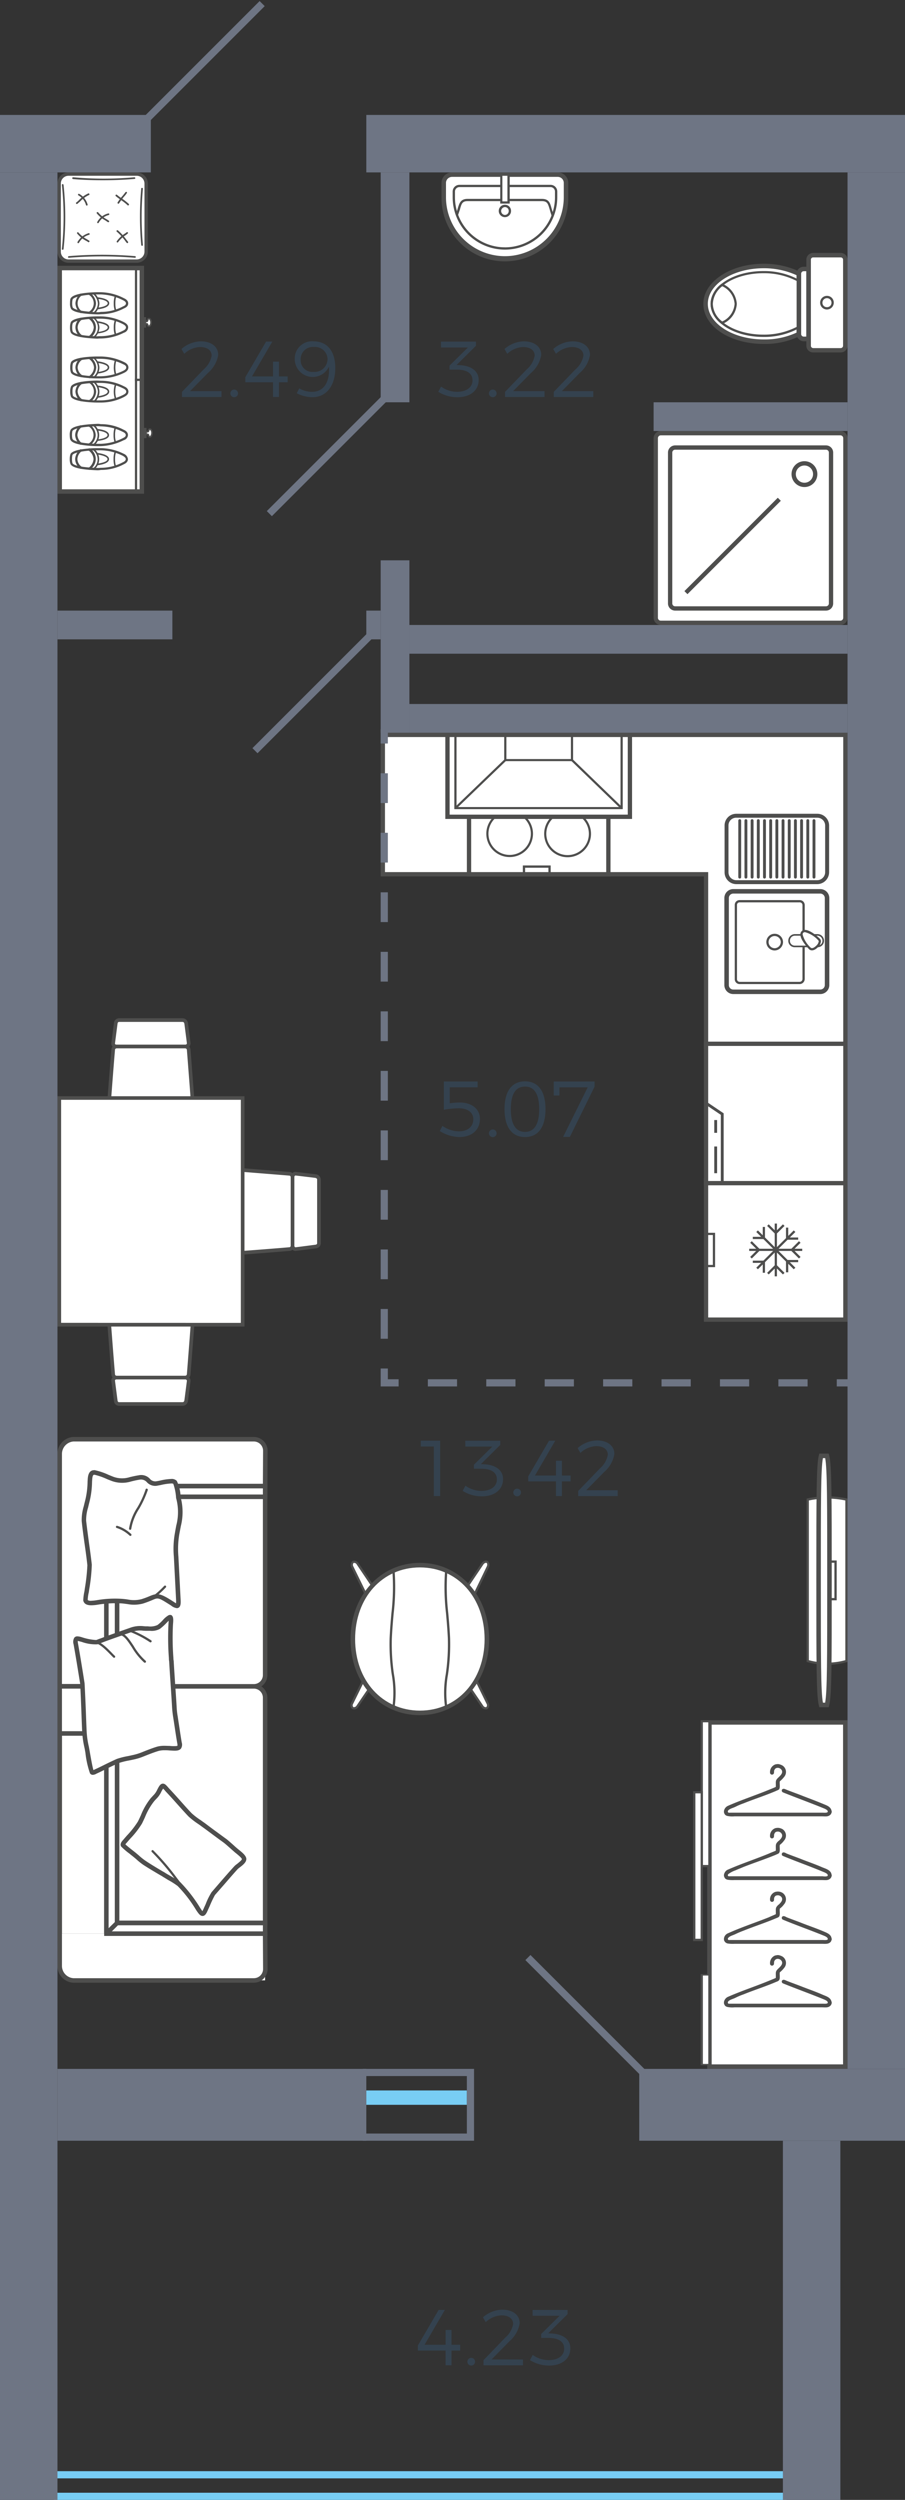<svg xmlns="http://www.w3.org/2000/svg" width="126" height="348" viewBox="0 0 126 348">
  <rect x="0" y="0" width="126" height="348" fill="#333333" stroke="none"/>
  <title>44-2-3_tip_5</title>
  <g id="Слой_2" data-name="Слой 2">
    <g id="_44-2-3_tip_5" data-name="44-2-3_tip_5">
      <g id="m">
        <g>
          <path d="M16.288,234.747v32.939H36.907V236.322a1.576,1.576,0,0,0-1.575-1.575Z" fill="#fff" fill-rule="evenodd"/>
          <path d="M35.332,234.432H15.982V268.01h21.24V236.322A1.888,1.888,0,0,0,35.332,234.432Zm-18.727.632H35.332a1.262,1.262,0,0,1,1.267,1.258v31.039H16.605Z" fill="#4e4e4d" fill-rule="evenodd"/>
          <path d="M16.288,208.358v26.389H35.332a1.559,1.559,0,0,0,1.575-1.582V208.358Z" fill="#fff" fill-rule="evenodd"/>
          <path d="M37.222,201.519H15.982v33.545h19.35a1.873,1.873,0,0,0,1.89-1.9Zm-20.617.623H36.6v31.023a1.254,1.254,0,0,1-1.267,1.267H16.605Z" fill="#4e4e4d" fill-rule="evenodd"/>
          <path d="M36.942,201.926a1.6,1.6,0,0,0-1.572-1.575h-25.2a2.029,2.029,0,0,0-1.855,2.08v32.316h6.5V206.873H36.907Z" fill="#fff" fill-rule="evenodd"/>
          <path d="M35.37,200.034h-25.2A2.351,2.351,0,0,0,8,202.441v32.614H15.12V207.191h22.1l.037-5.265A1.92,1.92,0,0,0,35.37,200.034Zm-26.744,34.4v-32a1.742,1.742,0,0,1,1.591-1.772H35.37a1.293,1.293,0,0,1,1.257,1.267l-.028,4.632H14.5v27.865H8.626Z" fill="#4e4e4d" fill-rule="evenodd"/>
          <polygon points="14.815 234.747 16.288 234.747 16.288 208.358 36.907 208.358 36.907 206.873 14.815 206.873 14.815 234.747" fill="#fff" fill-rule="evenodd"/>
          <path d="M37.222,206.558H14.5v28.5h2.108v-26.38H37.222Zm-22.1.633H36.6v.85H15.982v26.391H15.12Z" fill="#4e4e4d" fill-rule="evenodd"/>
          <polygon points="14.815 269.168 36.907 269.168 36.907 267.686 16.288 267.686 16.288 234.747 14.815 234.747 14.815 269.168" fill="#fff" fill-rule="evenodd"/>
          <path d="M16.605,234.432H14.5v35.06H37.222v-2.131H16.605Zm-1.485.632h.862V268.01H36.6v.857H15.12Z" fill="#4e4e4d" fill-rule="evenodd"/>
          <rect x="15.236" y="206.566" width="0.63" height="2.095" transform="translate(-143.659 73.459) rotate(-45.598)" fill="#4e4e4d"/>
          <polygon points="16.072 267.477 14.588 268.936 15.03 269.399 16.515 267.917 16.072 267.477" fill="#4e4e4d" fill-rule="evenodd"/>
          <rect x="8.318" y="234.749" width="6.497" height="34.424" fill="#fff"/>
          <path d="M15.12,234.432H8v35.709h7.12Zm-6.494.632H14.5v34.451H8.626Z" fill="#4e4e4d" fill-rule="evenodd"/>
          <polygon points="36.907 275.676 36.907 269.168 8.318 269.168 8.499 274.518 9.629 275.676 36.907 275.676" fill="#fff" fill-rule="evenodd"/>
          <path d="M28.238,253.972c1.043.76,2.083,1.547,3.123,2.307.444.345,1.014.878,1.447,1.258.29.254,1.1.815,1.167,1.209.063.417-.815.926-1.13,1.25-.635.695-1.23,1.39-1.827,2.085-.445.509-.887,1-1.332,1.5a20.461,20.461,0,0,0-.913,1.922l-.09.209c-.408.973-.535.834-1.105.023a19.082,19.082,0,0,0-2.649-3.428c-.6-.486-1.513-.949-2.207-1.412-.853-.487-1.765-1.02-2.58-1.552-.542-.348-1.14-.95-1.673-1.367a14.546,14.546,0,0,1-1.329-1.1c-.118-.19.19-.471.315-.633a18.342,18.342,0,0,0,2.017-2.515,15.427,15.427,0,0,1,1.765-3.221,3.932,3.932,0,0,0,.95-1.258c.47-.913.507-.76,1.1-.1,1.068,1.14,2.108,2.372,3.185,3.5a21.446,21.446,0,0,0,1.762,1.33Z" fill="#fff" fill-rule="evenodd"/>
          <path d="M22.685,248.291c-.362,0-.552.38-.779.815a2.719,2.719,0,0,1-.6.86c-.081.09-.181.2-.308.333a9.213,9.213,0,0,0-1.383,2.39c-.146.315-.28.623-.426.894a12.514,12.514,0,0,1-1.529,1.946c-.171.2-.326.37-.442.516l-.081.09c-.174.19-.5.561-.264.913a9.323,9.323,0,0,0,1.139.977l.255.211c.218.162.433.348.66.533a8.783,8.783,0,0,0,1.031.833c.75.487,1.575.973,2.362,1.437l.244.138c.236.162.5.3.778.487a10.987,10.987,0,0,1,1.394.88,18.039,18.039,0,0,1,2.578,3.358c.336.486.551.811.887.811.37,0,.56-.394.769-.88l.233-.51a14.6,14.6,0,0,1,.725-1.528l1.321-1.506c.6-.695,1.2-1.389,1.827-2.084a2.413,2.413,0,0,1,.308-.255c.461-.348.977-.764.906-1.251-.065-.393-.508-.783-1.04-1.206-.093-.074-.174-.137-.227-.19-.172-.137-.345-.3-.526-.463-.324-.29-.66-.587-.94-.813-.533-.38-1.049-.769-1.575-1.149s-1.04-.778-1.554-1.158c-.137-.091-.3-.209-.473-.336a9.8,9.8,0,0,1-1.257-.959c-.533-.551-1.059-1.149-1.582-1.737s-1.059-1.183-1.6-1.755L23.4,248.8C23.127,248.49,22.946,248.291,22.685,248.291Zm-5.23,8.451c.037-.055.118-.146.155-.192l.1-.107c.106-.127.261-.308.433-.5a12.45,12.45,0,0,0,1.619-2.082c.136-.271.28-.579.426-.9a8.863,8.863,0,0,1,1.285-2.235c.116-.136.216-.236.3-.326a3.3,3.3,0,0,0,.7-1.012,4.579,4.579,0,0,1,.236-.408c.063.053.144.153.227.236l.125.153c.544.57,1.068,1.158,1.594,1.746s1.058,1.186,1.6,1.756a11.4,11.4,0,0,0,1.348,1.04c.171.118.326.227.451.324.526.373,1.043.762,1.566,1.151s1.04.769,1.566,1.149c.262.208.588.5.9.778.19.171.371.324.533.47.055.053.146.125.255.209.206.176.769.616.8.8.019.139-.5.533-.66.672a2.461,2.461,0,0,0-.389.324c-.641.695-1.239,1.389-1.846,2.084l-1.32,1.529a9.139,9.139,0,0,0-.825,1.668l-.224.486a3.333,3.333,0,0,1-.236.486c-.063-.093-.225-.324-.325-.486a20.209,20.209,0,0,0-2.723-3.521,14.918,14.918,0,0,0-1.457-.926c-.271-.162-.535-.3-.769-.463l-.252-.139c-.779-.463-1.594-.95-2.326-1.436a8.032,8.032,0,0,1-.968-.764c-.236-.2-.47-.406-.688-.57l-.254-.2c-.3-.234-.732-.579-.95-.788Z" fill="#4e4e4d" fill-rule="evenodd"/>
          <path d="M21.237,257.537a.176.176,0,0,0-.109.055.148.148,0,0,0,.01.216,35,35,0,0,1,3.23,3.786c.315.417.579.765.76.973a.154.154,0,0,0,.215,0,.13.13,0,0,0,.019-.208c-.171-.209-.424-.533-.741-.95a34.191,34.191,0,0,0-3.275-3.826.144.144,0,0,0-.1-.046Z" fill="#4e4e4d" fill-rule="evenodd"/>
          <path d="M12.063,221.566a32.436,32.436,0,0,0,.417-3.717c-.227-2.02-.57-4.071-.787-6.117a8.774,8.774,0,0,1,.407-2.524,11.754,11.754,0,0,0,.408-2.967c.035-.5.035-1.385.723-1.258a13.307,13.307,0,0,1,2.269.823c1.892.625,2.055.155,3.847-.125,1.42-.227,1.2,1.039,2.559.813.471-.063,2.145-.533,2.453-.153a8.037,8.037,0,0,1,.479,2.144c.471,2.4.253,2.578-.164,4.913a14.637,14.637,0,0,0-.125,3.879c.1,1.8.19,3.629.289,5.42.063,1.294-.317.85-1.139.354-2.145-1.357-1.73-.788-3.909-.128a6.182,6.182,0,0,1-2.768-.037,14.337,14.337,0,0,0-3.312.165c-.479.062-1.674.315-1.8-.29A5.715,5.715,0,0,1,12.063,221.566Z" fill="#fff" fill-rule="evenodd"/>
          <path d="M13.1,204.657c-.822,0-.878.949-.9,1.466l-.009.1a11.449,11.449,0,0,1-.4,2.913l-.136.561a6.571,6.571,0,0,0-.281,2.054c.109,1.058.255,2.107.4,3.147.146,1,.28,1.99.389,2.986a26.262,26.262,0,0,1-.352,3.231l-.056.405a6.35,6.35,0,0,0-.162,1.285c.072.318.308.66,1.112.66a5.81,5.81,0,0,0,.878-.081l.164-.027a15.2,15.2,0,0,1,3.247-.153c.271.027.507.062.741.09a4.913,4.913,0,0,0,2.145-.063c.551-.171.94-.335,1.248-.461.86-.363.841-.444,2.407.552.108.062.208.127.3.19a1.57,1.57,0,0,0,.779.352.46.46,0,0,0,.352-.144c.164-.173.217-.463.183-1.033l-.309-5.989a12.351,12.351,0,0,1,.144-3.238c.072-.38.137-.706.19-1a8.037,8.037,0,0,0-.025-4.044,5.539,5.539,0,0,0-.535-2.269.972.972,0,0,0-.779-.271,8,8,0,0,0-1.537.224c-.181.037-.334.072-.434.081a.967.967,0,0,1-.995-.324,1.636,1.636,0,0,0-1.566-.488c-.517.081-.913.18-1.23.252a3.527,3.527,0,0,1-2.471-.118c-.116-.044-.28-.116-.47-.19a9.154,9.154,0,0,0-1.862-.642c-.047,0-.1-.028-.165-.028Zm-.4,18.185c-.216,0-.47-.037-.487-.145a5.5,5.5,0,0,1,.153-1.059l.063-.433a24.11,24.11,0,0,0,.354-3.393c-.109-1-.245-1.99-.389-3-.136-1.03-.28-2.07-.4-3.113a5.825,5.825,0,0,1,.271-1.845c.044-.19.09-.38.136-.57a12.161,12.161,0,0,0,.415-3.029l.009-.091c.019-.426.063-.868.271-.868h.074a9.046,9.046,0,0,1,1.71.595c.189.083.361.146.5.2a4.22,4.22,0,0,0,2.84.146c.317-.081.678-.171,1.176-.253a1.084,1.084,0,0,1,1.05.343,1.566,1.566,0,0,0,1.5.48c.1-.028.271-.047.47-.091a7.837,7.837,0,0,1,1.41-.208.575.575,0,0,1,.3.046,7.251,7.251,0,0,1,.389,1.971,7.358,7.358,0,0,1,.028,3.819c-.055.29-.118.614-.181,1a12.378,12.378,0,0,0-.155,3.374l.308,6a3.356,3.356,0,0,1-.009.47c-.09-.053-.218-.134-.334-.217-.1-.054-.2-.126-.317-.2-1.593-1.005-1.992-1.005-2.976-.6a11.767,11.767,0,0,1-1.186.442,4.27,4.27,0,0,1-1.883.047c-.234-.037-.486-.065-.776-.091a14.7,14.7,0,0,0-3.374.153l-.174.028a5.363,5.363,0,0,1-.787.081Z" fill="#4e4e4d" fill-rule="evenodd"/>
          <path d="M20.422,207.219a.153.153,0,0,0-.153.115,12.738,12.738,0,0,1-1.158,2.525,7.575,7.575,0,0,0-1.149,2.941.166.166,0,0,0,.153.162.162.162,0,0,0,.165-.153,7.354,7.354,0,0,1,1.111-2.795,14.227,14.227,0,0,0,1.186-2.587.17.17,0,0,0-.109-.2h-.046Z" fill="#4e4e4d" fill-rule="evenodd"/>
          <path d="M16.288,212.392a.157.157,0,0,0-.144.109.155.155,0,0,0,.1.2,4.737,4.737,0,0,1,1.8,1.068.169.169,0,0,0,.218,0,.162.162,0,0,0,0-.227,5.006,5.006,0,0,0-1.927-1.139h-.046Z" fill="#4e4e4d" fill-rule="evenodd"/>
          <path d="M22.974,220.716a.191.191,0,0,0-.118.054,12.872,12.872,0,0,1-1.582,1.429.158.158,0,0,0-.037.217.172.172,0,0,0,.227.037,13.719,13.719,0,0,0,1.628-1.475.16.16,0,0,0-.009-.227A.188.188,0,0,0,22.974,220.716Z" fill="#4e4e4d" fill-rule="evenodd"/>
          <path d="M35.37,276h-25.2A2.329,2.329,0,0,1,8,273.615V240.991H15.12v27.876h22.1l.037,5.257A1.908,1.908,0,0,1,35.37,276ZM8.626,241.614v32a1.724,1.724,0,0,0,1.591,1.76H35.37a1.283,1.283,0,0,0,1.257-1.251l-.028-4.632H14.5V241.623H8.626Z" fill="#4e4e4d" fill-rule="evenodd"/>
          <path d="M11.44,234.115c-.289-1.737-.572-3.528-.887-5.265-.155-.952.19-.787.95-.572a6.359,6.359,0,0,0,2.017.318c.19-.063.408-.153.6-.218,1.32-.5,2.714-.975,4.034-1.448a4.421,4.421,0,0,1,2.108-.224,3.561,3.561,0,0,0,1.836-.218c.436-.28,1.258-1.267,1.51-1.357.318-.128.156.887.156,1.04a38.063,38.063,0,0,0,.062,4.632,1.733,1.733,0,0,0,.037.417c.128,2.079.28,4.189.408,6.306A11.148,11.148,0,0,0,24.422,239c.19,1.2.352,2.4.569,3.629.128.66-.09.76-.75.76A8.878,8.878,0,0,0,22,243.45c-.66.19-1.448.5-2.08.751a6.967,6.967,0,0,1-1.422.444,19.378,19.378,0,0,0-2.108.508c-1.077.47-2.052,1-3.094,1.482-.125.056-.4.218-.5.056a26.9,26.9,0,0,1-.734-3.465,13.025,13.025,0,0,1-.308-2.173c-.1-2.244-.162-4.479-.289-6.721Z" fill="#fff" fill-rule="evenodd"/>
          <path d="M23.653,224.8l-.162.037a3.131,3.131,0,0,0-.8.669,5.511,5.511,0,0,1-.769.707,2.432,2.432,0,0,1-1.329.181h-.327l-.327-.028a4.1,4.1,0,0,0-1.889.255l-1.186.414c-.959.345-1.927.679-2.858,1.042a3.187,3.187,0,0,0-.308.107c-.1.037-.19.074-.28.109H13.3a7.7,7.7,0,0,1-1.718-.324l-.127-.038a2.427,2.427,0,0,0-.67-.143.53.53,0,0,0-.442.19,1.145,1.145,0,0,0-.1.912c.253,1.4.489,2.842.716,4.253l.2,1.229c.083,1.457.136,2.951.192,4.442.025.744.053,1.494.09,2.235a12.634,12.634,0,0,0,.315,2.226c.037.153.081.417.137.732a12.883,12.883,0,0,0,.632,2.842.453.453,0,0,0,.4.218,1.024,1.024,0,0,0,.488-.156c.5-.224.968-.461,1.438-.695.545-.264,1.1-.535,1.666-.787a10.877,10.877,0,0,1,1.456-.364c.228-.044.443-.09.6-.125a7.966,7.966,0,0,0,1.466-.454c.632-.252,1.411-.56,2.052-.75a3.1,3.1,0,0,1,.85-.09,5.446,5.446,0,0,1,.669.027c.644.028,1.258.128,1.585-.261a1.014,1.014,0,0,0,.108-.852c-.136-.795-.252-1.582-.37-2.37-.065-.417-.128-.831-.19-1.248a10.721,10.721,0,0,1-.155-1.448c-.063-1.095-.144-2.188-.216-3.275-.064-1.014-.136-2.026-.19-3.031a1.71,1.71,0,0,1-.037-.389,36.253,36.253,0,0,1-.062-4.623c0-.035.009-.081.009-.144.053-.56.044-.915-.127-1.1l-.091-.1-.208-.035Zm-2.687,2.226a2.373,2.373,0,0,0,1.3-.28,7.53,7.53,0,0,0,.878-.788c.1-.106.226-.234.345-.343-.01.1-.019.227-.028.371a1.574,1.574,0,0,0-.009.181,37.582,37.582,0,0,0,.062,4.66,2.055,2.055,0,0,0,.037.442c.053.968.118,1.982.19,2.994.072,1.087.146,2.182.208,3.268a13.963,13.963,0,0,0,.163,1.52c.064.407.127.822.19,1.239.118.787.236,1.584.379,2.388.056.271.019.336.019.336-.019.025-.1.053-.461.053a4.414,4.414,0,0,1-.6-.028c-.233,0-.47-.016-.706-.016a3.89,3.89,0,0,0-1.021.109c-.679.2-1.466.514-2.1.768a7.815,7.815,0,0,1-1.385.424c-.162.037-.361.081-.588.128a10.376,10.376,0,0,0-1.582.4c-.579.262-1.142.533-1.683.8-.471.236-.932.463-1.411.678a.764.764,0,0,1-.155.074c-.144-.454-.389-1.864-.5-2.5-.053-.324-.107-.595-.134-.75a11.8,11.8,0,0,1-.308-2.126c-.037-.751-.063-1.491-.091-2.235q-.079-2.252-.2-4.486l-.2-1.267c-.227-1.411-.461-2.858-.716-4.262a1.832,1.832,0,0,1-.034-.352c.118.019.28.063.451.109l.128.035a5.647,5.647,0,0,0,2.17.327c.136-.047.245-.081.354-.128.09-.035.19-.072.28-.109.941-.361,1.909-.694,2.858-1.03l1.186-.417A3.319,3.319,0,0,1,19.917,227l.333.017h.716Z" fill="#4e4e4d" fill-rule="evenodd"/>
          <path d="M16.658,227.3h-.025a.166.166,0,0,0-.155.162.155.155,0,0,0,.164.153h.016c.579,0,1.133.834,1.712,1.712a8.977,8.977,0,0,0,1.7,2.107.183.183,0,0,0,.227-.027.173.173,0,0,0-.028-.228,8.279,8.279,0,0,1-1.637-2.026C17.981,228.162,17.411,227.3,16.658,227.3Z" fill="#4e4e4d" fill-rule="evenodd"/>
          <path d="M13.194,228.443h-.026a.156.156,0,0,0-.155.162.162.162,0,0,0,.164.153c.007,0,.017-.007.026-.007.644,0,1.556.949,2.172,1.572.153.155.29.3.4.408a.179.179,0,0,0,.225,0,.165.165,0,0,0-.009-.227c-.107-.1-.243-.234-.389-.389-.686-.7-1.619-1.672-2.4-1.672Z" fill="#4e4e4d" fill-rule="evenodd"/>
          <path d="M18,226.805a.166.166,0,0,0-.155.1.154.154,0,0,0,.09.2,14.049,14.049,0,0,1,2.933,1.5.158.158,0,0,0,.217-.044.152.152,0,0,0-.037-.218,14.877,14.877,0,0,0-2.994-1.528H18Z" fill="#4e4e4d" fill-rule="evenodd"/>
        </g>
        <g>
          <rect x="98.775" y="239.681" width="18.917" height="47.995" fill="#fff"/>
          <path d="M118,288H98.457V239.463H118Zm-.625-47.918H99.083V287.37h18.292Z" fill="#4e4e4d" fill-rule="evenodd"/>
          <rect x="97.698" y="239.602" width="1.077" height="20.166" fill="#fff"/>
          <path d="M98.927,259.93H97.545V239.455h1.382Zm-.315-20.173H97.86v19.857h.752Z" fill="#4e4e4d" fill-rule="evenodd"/>
          <rect x="96.658" y="249.496" width="1.04" height="20.555" fill="#fff"/>
          <path d="M97.86,270.213H96.5V249.341H97.86Zm-.315-20.566h-.726v20.237h.726Z" fill="#4e4e4d" fill-rule="evenodd"/>
          <path d="M100.792,252.078v.232c.062.116.081.394.5.486a3.338,3.338,0,0,0,.968.047h12.1c.569,0,.931.092,1.257-.232.125-.116.107-.185.181-.324v-.162c-.047-.093-.037-.162-.1-.278-.218-.44-.752-.579-1.167-.764-.95-.394-1.827-.718-2.786-1.089-.744-.3-1.5-.556-2.244-.857-.163-.069-.408-.208-.57-.069a.232.232,0,0,0-.072.278c.035.115.106.138.206.185,1.846.741,3.7,1.413,5.575,2.177.18.069.713.278.588.533-.065.139-.563.092-.7.092H101.742c-.091,0-.3.023-.353-.023a.223.223,0,0,1,.01-.3c.234-.255.66-.324,1.021-.51a9,9,0,0,1,1.1-.463c1.475-.6,3.029-1.088,4.486-1.714.173-.092.407-.139.488-.278.156-.277,0-.9.091-1.088a3.5,3.5,0,0,0,.569-.579,1.062,1.062,0,0,0-.2-1.6,1.837,1.837,0,0,0-.563-.209h-.225c-.046.024-.164.024-.227.047a1.134,1.134,0,0,0-.732,1.135.276.276,0,0,0,.552.023c.027-.209-.019-.255.09-.44a.445.445,0,0,1,.3-.232.649.649,0,0,1,.706.348c.162.37-.19.694-.373.88-.044.046-.1.092-.143.139-.436.416-.3.532-.327,1.273-.116.07-.76.325-.931.394-1.846.764-3.836,1.413-5.681,2.223a.974.974,0,0,0-.526.487C100.838,251.916,100.82,252.009,100.792,252.078Z" fill="#4e4e4d" fill-rule="evenodd"/>
          <path d="M100.792,260.949v.208c.062.116.081.417.5.51a4.468,4.468,0,0,0,.968.046h12.1c.569,0,.931.093,1.257-.232.125-.115.107-.185.181-.324V261c-.047-.093-.037-.185-.1-.3-.218-.417-.752-.579-1.167-.741-.95-.417-1.827-.718-2.786-1.089-.744-.3-1.5-.556-2.244-.857-.163-.092-.408-.231-.57-.092a.277.277,0,0,0-.072.3c.035.092.106.116.206.162,1.846.764,3.7,1.413,5.575,2.2.18.07.713.278.588.533-.065.139-.563.092-.7.069H101.742c-.091,0-.3.023-.353-.023-.09-.069-.055-.208.01-.278a3.671,3.671,0,0,1,1.021-.532c.345-.162.725-.3,1.1-.464,1.475-.579,3.029-1.088,4.486-1.69.173-.093.407-.139.488-.3.156-.278,0-.9.091-1.089a2.719,2.719,0,0,0,.569-.579,1.067,1.067,0,0,0-.2-1.6,1.614,1.614,0,0,0-.563-.185h-.225c-.046.023-.164.023-.227.046a1.116,1.116,0,0,0-.732,1.135.276.276,0,0,0,.552.023c.027-.208-.019-.255.09-.44a.392.392,0,0,1,.3-.232.621.621,0,0,1,.706.348c.162.37-.19.7-.373.88-.044.046-.1.069-.143.116-.436.417-.3.556-.327,1.3-.116.069-.76.3-.931.393-1.846.765-3.836,1.413-5.681,2.224a.893.893,0,0,0-.526.486C100.838,260.787,100.82,260.879,100.792,260.949Z" fill="#4e4e4d" fill-rule="evenodd"/>
          <path d="M100.792,269.8v.232a.676.676,0,0,0,.5.509,4.405,4.405,0,0,0,.968.046h12.1c.569,0,.931.07,1.257-.231.125-.139.107-.185.181-.348v-.138c-.047-.093-.037-.186-.1-.3-.218-.416-.752-.579-1.167-.764-.95-.394-1.827-.695-2.786-1.065-.744-.3-1.5-.556-2.244-.857-.163-.093-.408-.232-.57-.093a.242.242,0,0,0-.072.278c.035.116.106.139.206.185,1.846.765,3.7,1.413,5.575,2.177.18.07.713.278.588.556-.065.116-.563.07-.7.07H101.742c-.091,0-.3.023-.353-.023a.2.2,0,0,1,.01-.278c.234-.278.66-.348,1.021-.533.345-.162.725-.324,1.1-.463,1.475-.6,3.029-1.089,4.486-1.714.173-.069.407-.139.488-.278.156-.278,0-.9.091-1.088a2.746,2.746,0,0,0,.569-.579,1.068,1.068,0,0,0-.2-1.6,1.235,1.235,0,0,0-.563-.185h-.225c-.046.023-.164.023-.227.046a1.087,1.087,0,0,0-.732,1.112.278.278,0,0,0,.552.047c.027-.209-.019-.278.09-.464a.421.421,0,0,1,.3-.208.637.637,0,0,1,.706.324c.162.394-.19.695-.373.9-.044.047-.1.07-.143.116-.436.417-.3.556-.327,1.274-.116.069-.76.324-.931.417-1.846.741-3.836,1.389-5.681,2.223a.936.936,0,0,0-.526.463C100.838,269.634,100.82,269.75,100.792,269.8Z" fill="#4e4e4d" fill-rule="evenodd"/>
          <path d="M100.792,278.666v.232c.062.116.081.394.5.486a3.338,3.338,0,0,0,.968.047h12.1c.569,0,.931.092,1.257-.232.125-.116.107-.162.181-.324v-.139a2.211,2.211,0,0,0-.1-.3c-.218-.44-.752-.579-1.167-.764-.95-.417-1.827-.719-2.786-1.089-.744-.3-1.5-.556-2.244-.857-.163-.069-.408-.208-.57-.069a.232.232,0,0,0-.072.278c.035.115.106.138.206.185,1.846.741,3.7,1.412,5.575,2.177.18.069.713.278.588.533-.065.138-.563.092-.7.092H101.742c-.091,0-.3.023-.353-.023a.223.223,0,0,1,.01-.3c.234-.255.66-.324,1.021-.51a9,9,0,0,1,1.1-.463c1.475-.6,3.029-1.088,4.486-1.714.173-.069.407-.139.488-.3.156-.254,0-.9.091-1.065a3.5,3.5,0,0,0,.569-.579,1.062,1.062,0,0,0-.2-1.6,1.837,1.837,0,0,0-.563-.209h-.225a.669.669,0,0,1-.227.047,1.134,1.134,0,0,0-.732,1.135.276.276,0,0,0,.552.023c.027-.209-.019-.255.09-.44a.521.521,0,0,1,.3-.232.649.649,0,0,1,.706.348c.162.37-.19.694-.373.88-.044.046-.1.092-.143.138-.436.417-.3.533-.327,1.274-.116.07-.76.325-.931.394-1.846.764-3.836,1.413-5.681,2.223a.974.974,0,0,0-.526.487C100.838,278.5,100.82,278.6,100.792,278.666Z" fill="#4e4e4d" fill-rule="evenodd"/>
          <rect x="97.698" y="274.889" width="1.077" height="12.486" fill="#fff"/>
          <path d="M98.927,287.49H97.545V274.806h1.382Zm-.315-12.483H97.86v12.3h.752Z" fill="#4e4e4d" fill-rule="evenodd"/>
        </g>
        <g>
          <path d="M117.847,231.221V208.748a12.361,12.361,0,0,0-5.392,0v22.473A9.748,9.748,0,0,0,117.847,231.221Z" fill="#fff" fill-rule="evenodd"/>
          <path d="M112.3,208.624v22.715l.109.037a10.069,10.069,0,0,0,5.482,0l.109-.037V208.614l-.118-.028a12.937,12.937,0,0,0-5.464,0l-.118.028Zm.318,22.481V208.876a12.322,12.322,0,0,1,5.074,0v22.229A9.663,9.663,0,0,1,112.618,231.105Z" fill="#4e4e4d" fill-rule="evenodd"/>
          <path d="M113.966,220.005c0,11.788,0,16.013.352,17.333h.815c.352-1.32.352-5.545.352-17.333,0-11.826,0-16.051-.352-17.345h-.815C113.966,203.954,113.966,208.179,113.966,220.005Z" fill="#fff" fill-rule="evenodd"/>
          <path d="M113.657,220.005c0,12,0,16.047.355,17.414l.062.236h1.3l.065-.236c.361-1.367.361-5.411.361-17.414,0-12.044,0-16.1-.361-17.426l-.065-.234h-1.3l-.062.234C113.657,203.908,113.657,207.961,113.657,220.005Zm.915,17.015c-.289-1.538-.289-6.023-.289-17.015,0-11.011,0-15.509.289-17.028h.315c.283,1.519.283,6.017.283,17.028,0,10.992,0,15.477-.29,17.015Z" fill="#4e4e4d" fill-rule="evenodd"/>
          <path d="M115.323,222.772h1.167v-5.547h-1.167Zm.317-5.23h.532v4.912h-.532Z" fill="#4e4e4d" fill-rule="evenodd"/>
        </g>
        <g>
          <path d="M106.339,47.553a10.807,10.807,0,0,0,4.884-1.065V38.1a11.119,11.119,0,0,0-4.884-1.066c-4.479,0-8.106,2.363-8.106,5.258C98.233,45.237,101.86,47.553,106.339,47.553Z" fill="#fff" fill-rule="evenodd"/>
          <path d="M106.339,36.714c-4.642,0-8.414,2.5-8.414,5.582,0,3.127,3.691,5.582,8.414,5.582a10.907,10.907,0,0,0,5.03-1.112l.172-.093V37.9l-.181-.07A11.565,11.565,0,0,0,106.339,36.714Zm0,10.538c-4.3,0-7.789-2.223-7.789-4.956s3.493-4.956,7.789-4.956a10.979,10.979,0,0,1,4.569.972V46.3A10.563,10.563,0,0,1,106.339,47.252Z" fill="#4e4e4d" fill-rule="evenodd"/>
          <path d="M106.276,46.743a10.053,10.053,0,0,0,4.947-1.228V39.1a10.079,10.079,0,0,0-4.947-1.228c-3.972,0-7.184,1.992-7.184,4.424C99.092,44.751,102.3,46.743,106.276,46.743Z" fill="#fff" fill-rule="evenodd"/>
          <path d="M106.276,37.733c-4.053,0-7.346,2.039-7.346,4.563,0,2.548,3.293,4.609,7.346,4.609a10.061,10.061,0,0,0,5.031-1.251l.081-.069V39.03l-.081-.046A10.071,10.071,0,0,0,106.276,37.733Zm0,8.848c-3.872,0-7.029-1.923-7.029-4.285,0-2.339,3.157-4.261,7.029-4.261a9.946,9.946,0,0,1,4.8,1.158v6.23A9.957,9.957,0,0,1,106.276,46.581Z" fill="#4e4e4d" fill-rule="evenodd"/>
          <path d="M100.539,39.633A3.555,3.555,0,0,0,99.092,42.3a3.371,3.371,0,0,0,1.447,2.64,3.085,3.085,0,0,0,1.893-2.64A3.232,3.232,0,0,0,100.539,39.633Z" fill="#fff" fill-rule="evenodd"/>
          <path d="M100.521,39.47l-.081.047A3.688,3.688,0,0,0,98.93,42.3a3.58,3.58,0,0,0,1.51,2.779l.081.07.09-.07a3.219,3.219,0,0,0,1.973-2.779,3.275,3.275,0,0,0-1.973-2.779Zm.037,5.281A3.168,3.168,0,0,1,99.247,42.3a3.274,3.274,0,0,1,1.311-2.455,2.953,2.953,0,0,1,1.718,2.455A2.935,2.935,0,0,1,100.558,44.751Z" fill="#4e4e4d" fill-rule="evenodd"/>
          <path d="M111.886,47.183h.7V37.432h-.7a.682.682,0,0,0-.663.672v8.384A.7.7,0,0,0,111.886,47.183Z" fill="#fff" fill-rule="evenodd"/>
          <path d="M112.9,37.131h-1.012a.982.982,0,0,0-.978.973v8.384a1.013,1.013,0,0,0,.978,1.019H112.9Zm-1.012,9.728a.358.358,0,0,1-.345-.371V38.1a.352.352,0,0,1,.345-.347h.379v9.1Z" fill="#4e4e4d" fill-rule="evenodd"/>
          <path d="M112.581,48.132V36.159a.631.631,0,0,1,.634-.649h3.845a.637.637,0,0,1,.632.649V48.132a.632.632,0,0,1-.632.626h-3.845A.626.626,0,0,1,112.581,48.132Z" fill="#fff" fill-rule="evenodd"/>
          <path d="M117.06,35.209h-3.845a.944.944,0,0,0-.95.95V48.132a.939.939,0,0,0,.95.927h3.845a.937.937,0,0,0,.94-.927V36.159A.942.942,0,0,0,117.06,35.209Zm-3.845,13.248a.329.329,0,0,1-.317-.325V36.159a.313.313,0,0,1,.317-.325h3.845a.32.32,0,0,1,.317.325V48.132a.336.336,0,0,1-.317.325Z" fill="#4e4e4d" fill-rule="evenodd"/>
          <path d="M115.133,41.184a.95.95,0,1,0,.949.95A.936.936,0,0,0,115.133,41.184Zm0,1.575a.607.607,0,0,1-.626-.625.629.629,0,0,1,1.258,0A.611.611,0,0,1,115.133,42.759Z" fill="#4e4e4d" fill-rule="evenodd"/>
        </g>
        <g>
          <path d="M61.794,27.465V25.473a1.164,1.164,0,0,1,1.134-1.165H77.681a1.165,1.165,0,0,1,1.136,1.165v1.992a8.512,8.512,0,1,1-17.023,0Z" fill="#fff" fill-rule="evenodd"/>
          <path d="M77.681,24H62.928a1.464,1.464,0,0,0-1.459,1.473v1.992a8.825,8.825,0,1,0,17.649,0V25.473A1.459,1.459,0,0,0,77.681,24ZM70.293,35.661a8.213,8.213,0,0,1-8.2-8.2V25.473a.845.845,0,0,1,.833-.85H77.681a.841.841,0,0,1,.811.85v1.992A8.2,8.2,0,0,1,70.293,35.661Z" fill="#4e4e4d" fill-rule="evenodd"/>
          <path d="M76.639,25.728H63.971a.939.939,0,0,0-.95.949v.788a7.284,7.284,0,0,0,14.568,0v-.788A.939.939,0,0,0,76.639,25.728Zm-6.346,8.7a6.97,6.97,0,0,1-6.948-6.966v-.788a.626.626,0,0,1,.626-.632H76.639a.626.626,0,0,1,.626.632v.788A6.975,6.975,0,0,1,70.293,34.431Z" fill="#4e4e4d" fill-rule="evenodd"/>
          <path d="M75.435,27.682H65.106c-.973,0-1.158.579-1.39,1.383-.07.255-.162.554-.278.859l.3.118c.116-.324.209-.623.3-.886.209-.795.324-1.158,1.066-1.158H75.435c.764,0,.857.354,1.088,1.132.07.271.163.579.279.912l.3-.118c-.138-.315-.208-.613-.3-.877C76.593,28.252,76.431,27.682,75.435,27.682Z" fill="#4e4e4d" fill-rule="evenodd"/>
          <path d="M70.293,28.505a.858.858,0,0,0-.856.85.871.871,0,0,0,.856.877.856.856,0,0,0,.857-.877A.844.844,0,0,0,70.293,28.505Zm0,1.419a.551.551,0,0,1,0-1.1.531.531,0,0,1,.533.533A.545.545,0,0,1,70.293,29.924Z" fill="#4e4e4d" fill-rule="evenodd"/>
          <rect x="69.788" y="24.308" width="1.015" height="3.882" fill="#fff"/>
          <path d="M69.645,24.153v4.19h1.322v-4.19Zm1,.317v3.565h-.7V24.47Z" fill="#4e4e4d" fill-rule="evenodd"/>
        </g>
        <g>
          <path d="M9.538,24.236h9.491a1.311,1.311,0,0,1,1.32,1.32v9.472a1.311,1.311,0,0,1-1.32,1.321H9.538a1.307,1.307,0,0,1-1.3-1.321V25.556A1.307,1.307,0,0,1,9.538,24.236Z" fill="#fff" fill-rule="evenodd"/>
          <path d="M19.029,36.58h-9.5A1.542,1.542,0,0,1,8,35.028V25.556A1.543,1.543,0,0,1,9.529,24h9.5a1.554,1.554,0,0,1,1.556,1.552v9.472A1.554,1.554,0,0,1,19.029,36.58Zm-9.5-12.113A1.078,1.078,0,0,0,8.47,25.556v9.472a1.078,1.078,0,0,0,1.059,1.089h9.5a1.089,1.089,0,0,0,1.086-1.089V25.556a1.089,1.089,0,0,0-1.086-1.089Z" fill="#4e4e4d" fill-rule="evenodd"/>
          <path d="M10.687,28.4a.125.125,0,0,1-.081-.046.107.107,0,0,1,.009-.162,2.365,2.365,0,0,0,.345-.3,4.232,4.232,0,0,1,1.348-.973c.062-.023.125.047.143.093a.1.1,0,0,1-.071.139,4.1,4.1,0,0,0-1.258.926c-.127.093-.245.209-.352.3A.117.117,0,0,1,10.687,28.4Z" fill="#4e4e4d" fill-rule="evenodd"/>
          <path d="M12.081,28.613a.11.11,0,0,1-.118-.093,2.208,2.208,0,0,0-1.04-1.32.132.132,0,0,1-.056-.162.12.12,0,0,1,.165-.046A2.471,2.471,0,0,1,12.2,28.474c.009.07-.028.139-.09.139-.01,0-.019.023-.028.023Z" fill="#4e4e4d" fill-rule="evenodd"/>
          <path d="M12.343,33.731a.072.072,0,0,1-.063-.023,1.625,1.625,0,0,0-.289-.185A3.976,3.976,0,0,1,10.733,32.5a.115.115,0,1,1,.2-.116,4.091,4.091,0,0,0,1.177.926,3.451,3.451,0,0,0,.3.186.115.115,0,0,1,.035.162.143.143,0,0,1-.1.046Z" fill="#4e4e4d" fill-rule="evenodd"/>
          <path d="M10.9,33.87a.055.055,0,0,1-.053-.023.132.132,0,0,1-.056-.162,2.667,2.667,0,0,1,1.557-1.227c.062-.024.118.046.136.092a.116.116,0,0,1-.1.139,2.328,2.328,0,0,0-1.376,1.089.122.122,0,0,1-.109.069Z" fill="#4e4e4d" fill-rule="evenodd"/>
          <path d="M17.843,28.613a.077.077,0,0,1-.081-.047,7.335,7.335,0,0,0-.987-.764c-.233-.185-.46-.324-.66-.509a.116.116,0,0,1-.009-.162.14.14,0,0,1,.165-.023,7.757,7.757,0,0,0,.641.486,8.2,8.2,0,0,1,1.012.787.139.139,0,0,1,.009.185c-.025,0-.053.024-.09.024Z" fill="#4e4e4d" fill-rule="evenodd"/>
          <path d="M16.477,28.358a.076.076,0,0,1-.063-.023.113.113,0,0,1-.037-.162,6.918,6.918,0,0,1,.744-.973c.143-.185.28-.347.342-.44a.147.147,0,0,1,.162-.046.117.117,0,0,1,.037.162,4,4,0,0,1-.361.463,7.566,7.566,0,0,0-.725.973A.139.139,0,0,1,16.477,28.358Z" fill="#4e4e4d" fill-rule="evenodd"/>
          <path d="M17.725,33.847a.146.146,0,0,1-.09-.046,3.417,3.417,0,0,1-.225-.3,7.817,7.817,0,0,0-1.149-1.251c-.055-.023-.055-.116-.018-.162a.156.156,0,0,1,.171-.023,7.333,7.333,0,0,1,1.177,1.3c.081.093.152.185.224.278a.134.134,0,0,1-.016.185C17.781,33.824,17.753,33.847,17.725,33.847Z" fill="#4e4e4d" fill-rule="evenodd"/>
          <path d="M16.361,33.755h-.046a.119.119,0,0,1-.063-.163A3.873,3.873,0,0,1,17.41,32.5c.081-.046.153-.116.225-.162a.115.115,0,1,1,.136.185c-.062.046-.146.116-.227.185a3.864,3.864,0,0,0-1.077.973A.11.11,0,0,1,16.361,33.755Z" fill="#4e4e4d" fill-rule="evenodd"/>
          <path d="M15.085,30.929h-.072a4.1,4.1,0,0,0-.364-.255,4.1,4.1,0,0,1-1.176-.972.12.12,0,0,1,.028-.163.153.153,0,0,1,.171.023,3.888,3.888,0,0,0,1.114.927c.127.07.252.162.361.232a.12.12,0,0,1,.037.162A.1.1,0,0,1,15.085,30.929Z" fill="#4e4e4d" fill-rule="evenodd"/>
          <path d="M13.646,31.068h-.055a.127.127,0,0,1-.053-.162,2.386,2.386,0,0,1,1.556-1.2c.063,0,.125.046.125.092a.116.116,0,0,1-.1.139A2.235,2.235,0,0,0,13.746,31,.111.111,0,0,1,13.646,31.068Z" fill="#4e4e4d" fill-rule="evenodd"/>
          <path d="M9.584,35.886a.112.112,0,0,1-.118-.093c-.009-.07.037-.116.109-.139a55.74,55.74,0,0,1,9.227,0c.065,0,.109.069.109.139a.128.128,0,0,1-.118.093h-.016a55.008,55.008,0,0,0-9.184,0Zm-.85-1.112H8.725a.117.117,0,0,1-.109-.139,41.424,41.424,0,0,0,0-8.871.116.116,0,0,1,.1-.139h.018a.125.125,0,0,1,.116.116,41.854,41.854,0,0,1,0,8.917A.119.119,0,0,1,8.734,34.774Zm11.045-.556a.129.129,0,0,1-.118-.116,43.946,43.946,0,0,1,0-7.852.1.1,0,0,1,.137-.092.1.1,0,0,1,.1.116,43.3,43.3,0,0,0,0,7.828.109.109,0,0,1-.108.116ZM14.3,25.092c-1.42,0-2.795-.046-4.134-.162-.065,0-.118-.092-.109-.138a.129.129,0,0,1,.128-.116,47.783,47.783,0,0,0,8.53,0,.134.134,0,0,1,.127.116.115.115,0,0,1-.109.115C17.192,25.046,15.717,25.092,14.3,25.092Z" fill="#4e4e4d" fill-rule="evenodd"/>
        </g>
        <g>
          <path d="M21.155,60.253c0-.278-.155-.533-.28-.533-.091,0-.155.07-.19.255-.028.07-.065.116-.127.116H20.34v.347h.218c.062,0,.1.07.127.162.035.139.1.209.19.209C21,60.809,21.155,60.577,21.155,60.253Z" fill="#fff" fill-rule="evenodd"/>
          <path d="M20.231,60v.556h.327c-.01,0,0,.023.027.07.044.254.181.3.29.3.208,0,.389-.3.389-.672,0-.324-.19-.626-.389-.626-.227,0-.28.232-.3.325-.009.023-.018.046-.028.046Zm.218.348v-.14h.109c.136,0,.189-.115.226-.185l.01-.023c.025-.162.062-.162.081-.162a.484.484,0,0,1,.171.417.619.619,0,0,1-.171.463c-.019,0-.056,0-.081-.139-.028-.092-.084-.231-.236-.231Z" fill="#4e4e4d" fill-rule="evenodd"/>
          <rect x="20.059" y="59.667" width="0.218" height="1.211" fill="#fff"/>
          <rect x="19.953" y="59.565" width="0.442" height="1.429" fill="#4e4e4d"/>
          <rect x="8.308" y="37.314" width="11.443" height="31.114" fill="#fff"/>
          <path d="M8,68.73H20.06V37H8Zm.625-31.105H19.436V68.114H8.625Z" fill="#4e4e4d" fill-rule="evenodd"/>
          <path d="M18.783,68.614h1.123v-15.9H18.783Zm.308-15.587H19.6V68.3h-.508Z" fill="#4e4e4d" fill-rule="evenodd"/>
          <path d="M18.783,53.027h1.123v-15.9H18.783Zm.308-15.587H19.6V52.721h-.508Z" fill="#4e4e4d" fill-rule="evenodd"/>
          <path d="M21.028,44.9c0-.325-.153-.533-.281-.533-.09,0-.152.023-.189.208-.028.093-.063.162-.119.162h-.224v.348h.224c.056,0,.091.046.119.116.037.185.1.208.189.208.128,0,.281-.231.281-.532Z" fill="#fff" fill-rule="evenodd"/>
          <path d="M20.106,44.62v.556h.333a.368.368,0,0,1,.019.069c.028.139.081.278.289.278s.39-.3.39-.648-.181-.626-.39-.626-.271.162-.289.3c-.028.07-.037.07-.037.07Zm.225.347v-.116h.108c.146,0,.2-.162.227-.231.028-.162.044-.162.081-.162s.172.162.172.44a.567.567,0,0,1-.172.416c-.037,0-.053,0-.081-.138l-.009-.024c-.037-.069-.09-.185-.218-.185Z" fill="#4e4e4d" fill-rule="evenodd"/>
          <rect x="19.997" y="44.275" width="0.218" height="1.248" fill="#fff"/>
          <rect x="19.888" y="44.149" width="0.442" height="1.466" fill="#4e4e4d"/>
          <path d="M17.662,63.912c0,.278-.217.463-.5.579a6.7,6.7,0,0,1-3.147.788,3.625,3.625,0,0,1-.5.023c-.75-.023-3.184-.116-3.555-.741a1.734,1.734,0,0,1-.09-.649,1.946,1.946,0,0,1,.09-.671c.371-.579,2.805-.719,3.555-.719h.5a7.3,7.3,0,0,1,3.147.788C17.445,63.472,17.662,63.658,17.662,63.912Z" fill="#fff" fill-rule="evenodd"/>
          <path d="M9.709,63.912a1.792,1.792,0,0,0,.118.718c.371.626,2.145.765,3.655.834a2.264,2.264,0,0,0,.563-.046,6.733,6.733,0,0,0,3.191-.788c.482-.208.579-.509.579-.718a.923.923,0,0,0-.579-.741,7.367,7.367,0,0,0-3.21-.787h-.507c-.037,0-3.194,0-3.692.787A1.953,1.953,0,0,0,9.709,63.912Zm7.8,0c0,.162-.137.325-.408.44a6.471,6.471,0,0,1-3.094.765,3.6,3.6,0,0,1-.489.023c-2.559-.093-3.275-.417-3.421-.649a1.8,1.8,0,0,1-.071-.579,2.137,2.137,0,0,1,.064-.579c.271-.417,2.161-.648,3.428-.648h.5a7.068,7.068,0,0,1,3.076.764C17.373,63.611,17.51,63.75,17.51,63.912Z" fill="#4e4e4d" fill-rule="evenodd"/>
          <path d="M15.807,63.912A2.948,2.948,0,0,0,15.972,65a.1.1,0,0,0,.134.069.1.1,0,0,0,.065-.139,2.974,2.974,0,0,1-.146-1.019,2.835,2.835,0,0,1,.146-1c.025-.069,0-.139-.065-.139a.1.1,0,0,0-.134.047A3.142,3.142,0,0,0,15.807,63.912Z" fill="#4e4e4d" fill-rule="evenodd"/>
          <path d="M10.462,63.912a1.692,1.692,0,0,0,.678,1.3.156.156,0,0,0,.216-.023.173.173,0,0,0-.007-.232,1.343,1.343,0,0,1-.572-1.065,1.465,1.465,0,0,1,.572-1.065.166.166,0,0,0,0-.232.139.139,0,0,0-.218,0,1.83,1.83,0,0,0-.669,1.3Z" fill="#4e4e4d" fill-rule="evenodd"/>
          <path d="M12.94,62.592a.133.133,0,0,0,.037.093,1.628,1.628,0,0,1,.614,1.25,1.59,1.59,0,0,1-.614,1.251.113.113,0,0,0-.009.162.1.1,0,0,0,.153,0,1.818,1.818,0,0,0,0-2.848c-.044-.047-.109-.024-.153,0a.106.106,0,0,0-.028.069Z" fill="#4e4e4d" fill-rule="evenodd"/>
          <path d="M13.51,63.264c.56.069,1.457.278,1.457.648,0,.417-1.087.6-1.457.626l.018.231c.162-.023,1.656-.162,1.656-.857,0-.671-1.484-.857-1.656-.857Z" fill="#4e4e4d" fill-rule="evenodd"/>
          <path d="M12.271,62.592a.139.139,0,0,0,.053.116,1.6,1.6,0,0,1,.7,1.2,1.677,1.677,0,0,1-.706,1.228.143.143,0,0,0-.007.208.146.146,0,0,0,.224,0,1.708,1.708,0,0,0-.009-2.895.157.157,0,0,0-.215.023A.19.19,0,0,0,12.271,62.592Z" fill="#4e4e4d" fill-rule="evenodd"/>
          <path d="M17.662,60.577c0,.278-.217.44-.5.556a7.3,7.3,0,0,1-3.147.81h-.5c-.75,0-3.184-.115-3.555-.74a1.6,1.6,0,0,1-.09-.626,1.7,1.7,0,0,1,.09-.671c.371-.626,2.805-.718,3.555-.742a3.475,3.475,0,0,1,.5.024,6.972,6.972,0,0,1,3.147.787A.7.7,0,0,1,17.662,60.577Z" fill="#fff" fill-rule="evenodd"/>
          <path d="M9.709,60.577c0,.139.01.6.146.718.461.788,3.627.811,3.664.811h.5a7.8,7.8,0,0,0,3.219-.834.787.787,0,0,0,.579-.7c0-.231-.1-.532-.586-.741a6.679,6.679,0,0,0-3.2-.788A1.9,1.9,0,0,0,13.519,59c-1.547.07-3.321.232-3.692.834A1.684,1.684,0,0,0,9.709,60.577Zm7.8,0c0,.162-.118.278-.408.417a7.271,7.271,0,0,1-3.094.788h-.489c-1.221,0-3.147-.209-3.421-.672a1.8,1.8,0,0,1-.071-.533A2.6,2.6,0,0,1,10.082,60c.162-.255.878-.579,3.409-.671a3.392,3.392,0,0,1,.5.023,6.982,6.982,0,0,1,3.1.764C17.51,60.3,17.51,60.508,17.51,60.577Z" fill="#4e4e4d" fill-rule="evenodd"/>
          <path d="M15.807,60.577a3.1,3.1,0,0,0,.165,1.066.141.141,0,0,0,.134.069c.065-.046.09-.093.065-.162a2.7,2.7,0,0,1-.146-.973,2.835,2.835,0,0,1,.153-1.042.121.121,0,0,0-.072-.139.14.14,0,0,0-.134.07A3.22,3.22,0,0,0,15.807,60.577Z" fill="#4e4e4d" fill-rule="evenodd"/>
          <path d="M10.462,60.577a1.828,1.828,0,0,0,.669,1.3.186.186,0,0,0,.218,0,.165.165,0,0,0,0-.231,1.558,1.558,0,0,1-.572-1.066,1.519,1.519,0,0,1,.572-1.111.166.166,0,0,0,0-.232.189.189,0,0,0-.218,0A1.822,1.822,0,0,0,10.462,60.577Z" fill="#4e4e4d" fill-rule="evenodd"/>
          <path d="M12.94,61.9a.129.129,0,0,0,.028.093.1.1,0,0,0,.153,0,1.826,1.826,0,0,0,.009-2.849.1.1,0,0,0-.153,0,.112.112,0,0,0,0,.162,1.7,1.7,0,0,1,.614,1.251,1.681,1.681,0,0,1-.614,1.274A.086.086,0,0,0,12.94,61.9Z" fill="#4e4e4d" fill-rule="evenodd"/>
          <path d="M13.51,59.929c.37.023,1.457.208,1.457.648,0,.348-.9.556-1.457.6l.018.209c.162-.024,1.656-.139,1.656-.811,0-.718-1.494-.857-1.656-.857Z" fill="#4e4e4d" fill-rule="evenodd"/>
          <path d="M12.271,59.234a.139.139,0,0,0,.053.116,1.388,1.388,0,0,1,0,2.408.145.145,0,0,0-.016.209.139.139,0,0,0,.215.023,1.831,1.831,0,0,0,.806-1.413,1.885,1.885,0,0,0-.806-1.459.126.126,0,0,0-.215.023A.1.1,0,0,0,12.271,59.234Z" fill="#4e4e4d" fill-rule="evenodd"/>
          <path d="M17.725,54.509c0,.278-.215.44-.5.6a7.467,7.467,0,0,1-3.184.788h-.463c-.786,0-3.185-.139-3.555-.718a1.838,1.838,0,0,1-.1-.672,1.7,1.7,0,0,1,.1-.648c.37-.626,2.769-.718,3.555-.718h.463a7.451,7.451,0,0,1,3.184.787C17.51,54.069,17.725,54.231,17.725,54.509Z" fill="#fff" fill-rule="evenodd"/>
          <path d="M9.774,54.509a1.9,1.9,0,0,0,.118.741c.5.788,3.655.788,3.69.788h.463a7.052,7.052,0,0,0,3.247-.788c.289-.162.588-.347.588-.741,0-.208-.1-.509-.588-.718A7.044,7.044,0,0,0,14.052,53l-.47-.023c-.542,0-3.238.046-3.69.81A1.835,1.835,0,0,0,9.774,54.509Zm7.8,0c0,.209-.153.325-.426.463a7.09,7.09,0,0,1-3.1.765h-.463c-1.221,0-3.148-.209-3.428-.649a2.1,2.1,0,0,1-.063-.579,1.772,1.772,0,0,1,.063-.556c.289-.463,2.207-.648,3.428-.648h.463a7.161,7.161,0,0,1,3.11.764C17.572,54.255,17.572,54.463,17.572,54.509Z" fill="#4e4e4d" fill-rule="evenodd"/>
          <path d="M15.835,54.509a3.662,3.662,0,0,0,.146,1l.016.069a.155.155,0,0,0,.137.093c.053-.046.09-.093.072-.139l-.019-.092a3.147,3.147,0,0,1-.134-.927,3.093,3.093,0,0,1,.134-.9l.019-.093a.089.089,0,0,0-.072-.116c-.063-.046-.128,0-.137.07l-.016.07A3.608,3.608,0,0,0,15.835,54.509Z" fill="#4e4e4d" fill-rule="evenodd"/>
          <path d="M10.5,54.509a1.782,1.782,0,0,0,.706,1.32.16.16,0,0,0,.218-.023.178.178,0,0,0-.009-.232,1.489,1.489,0,0,1-.607-1.065,1.366,1.366,0,0,1,.607-1.065.176.176,0,0,0,.009-.232.162.162,0,0,0-.218-.023A1.76,1.76,0,0,0,10.5,54.509Z" fill="#4e4e4d" fill-rule="evenodd"/>
          <path d="M13,53.189a.112.112,0,0,0,.027.069,1.791,1.791,0,0,1,.6,1.251,1.91,1.91,0,0,1-.6,1.32.093.093,0,0,0,.01.139.1.1,0,0,0,.153,0,1.879,1.879,0,0,0,0-2.848.1.1,0,0,0-.153,0A.086.086,0,0,0,13,53.189Z" fill="#4e4e4d" fill-rule="evenodd"/>
          <path d="M13.565,53.884c.371.046,1.429.232,1.429.625,0,.417-1.058.625-1.429.649l.026.208c.164,0,1.619-.162,1.619-.857,0-.672-1.455-.833-1.619-.833Z" fill="#4e4e4d" fill-rule="evenodd"/>
          <path d="M12.333,55.829a.1.1,0,0,0,.037.093.158.158,0,0,0,.218.023,1.83,1.83,0,0,0,.8-1.413,1.905,1.905,0,0,0-.795-1.459.171.171,0,0,0-.227,0,.143.143,0,0,0,.01.209,1.413,1.413,0,0,1,.009,2.431A.137.137,0,0,0,12.333,55.829Z" fill="#4e4e4d" fill-rule="evenodd"/>
          <path d="M17.725,51.151c0,.278-.215.463-.5.6a7.127,7.127,0,0,1-3.184.765h-.463c-.786,0-3.185-.07-3.555-.7a1.838,1.838,0,0,1-.1-.672,1.788,1.788,0,0,1,.1-.649c.37-.625,2.769-.718,3.555-.718h.463a7.147,7.147,0,0,1,3.184.788C17.51,50.688,17.725,50.873,17.725,51.151Z" fill="#fff" fill-rule="evenodd"/>
          <path d="M9.774,51.151a1.943,1.943,0,0,0,.118.741c.452.741,3.148.787,3.69.787h.463a7.676,7.676,0,0,0,3.247-.787c.489-.232.588-.532.588-.741s-.1-.51-.588-.741a7.67,7.67,0,0,0-3.24-.787h-.47c-.542,0-3.238.046-3.69.787A2.014,2.014,0,0,0,9.774,51.151Zm7.8,0c0,.185-.137.324-.408.463a7.592,7.592,0,0,1-3.119.765h-.463c-1.221,0-3.139-.186-3.419-.649a1.51,1.51,0,0,1-.072-.579,1.891,1.891,0,0,1,.063-.556c.289-.486,2.207-.648,3.428-.648h.463a7.161,7.161,0,0,1,3.11.764C17.572,50.873,17.572,51.081,17.572,51.151Z" fill="#4e4e4d" fill-rule="evenodd"/>
          <path d="M15.835,51.151a3.912,3.912,0,0,0,.128.949c.009.047.025.093.034.139a.141.141,0,0,0,.128.093c.062-.046.1-.093.081-.139s-.019-.093-.035-.162a3.428,3.428,0,0,1-.109-.88,3.715,3.715,0,0,1,.125-.927l.019-.069a.113.113,0,0,0-.072-.139.111.111,0,0,0-.137.07l-.016.092a3.387,3.387,0,0,0-.137.973Z" fill="#4e4e4d" fill-rule="evenodd"/>
          <path d="M10.5,51.151a1.674,1.674,0,0,0,.706,1.3.129.129,0,0,0,.218-.023.147.147,0,0,0-.009-.209,1.4,1.4,0,0,1-.607-1.065,1.446,1.446,0,0,1,.607-1.065.178.178,0,0,0,.009-.232.16.16,0,0,0-.218-.023,1.776,1.776,0,0,0-.706,1.3Z" fill="#4e4e4d" fill-rule="evenodd"/>
          <path d="M13,49.831a.131.131,0,0,0,.027.092,1.684,1.684,0,0,1,.6,1.274,1.737,1.737,0,0,1-.6,1.251.12.12,0,0,0,.01.162.178.178,0,0,0,.153,0,2,2,0,0,0,.653-1.413,1.93,1.93,0,0,0-.663-1.413.1.1,0,0,0-.153,0c-.018,0-.027.047-.027.07Z" fill="#4e4e4d" fill-rule="evenodd"/>
          <path d="M13.565,50.526c.371.023,1.429.231,1.429.625,0,.417-1.058.6-1.429.648l.026.209c.164-.023,1.619-.185,1.619-.857s-1.455-.834-1.619-.857Z" fill="#4e4e4d" fill-rule="evenodd"/>
          <path d="M12.333,49.831a.226.226,0,0,0,.056.139,1.566,1.566,0,0,1,.7,1.181,1.6,1.6,0,0,1-.706,1.228.171.171,0,0,0-.01.231.2.2,0,0,0,.227,0,1.943,1.943,0,0,0,.8-1.459,1.889,1.889,0,0,0-.8-1.436.16.16,0,0,0-.218.023A.137.137,0,0,0,12.333,49.831Z" fill="#4e4e4d" fill-rule="evenodd"/>
          <path d="M17.69,45.569c0,.278-.217.464-.5.6a7.253,7.253,0,0,1-3.147.765,1.822,1.822,0,0,0-.5.046c-.751-.046-3.175-.139-3.555-.741a1.743,1.743,0,0,1-.091-.672,1.762,1.762,0,0,1,.091-.648c.38-.579,2.8-.718,3.555-.718h.5a7.272,7.272,0,0,1,3.147.787C17.473,45.129,17.69,45.338,17.69,45.569Z" fill="#fff" fill-rule="evenodd"/>
          <path d="M9.746,45.569a1.78,1.78,0,0,0,.118.741c.362.6,2.145.765,3.646.834h.062a3.2,3.2,0,0,1,.473-.023,7.369,7.369,0,0,0,3.219-.811.8.8,0,0,0,.579-.741c0-.37-.324-.579-.579-.718a7.366,7.366,0,0,0-3.212-.81h-.5c-.028,0-3.194,0-3.683.787A2.014,2.014,0,0,0,9.746,45.569Zm7.789,0c0,.07,0,.278-.405.464a7.154,7.154,0,0,1-3.085.764,4.149,4.149,0,0,0-.526.023c-2.534-.092-3.238-.417-3.393-.671a1.745,1.745,0,0,1-.072-.58,1.706,1.706,0,0,1,.072-.556c.262-.44,2.154-.648,3.421-.648h.5a6.842,6.842,0,0,1,3.085.764C17.4,45.268,17.535,45.43,17.535,45.569Z" fill="#4e4e4d" fill-rule="evenodd"/>
          <path d="M15.835,45.569A3.2,3.2,0,0,0,16,46.681a.12.12,0,0,0,.146.047.109.109,0,0,0,.063-.14,2.892,2.892,0,0,1-.144-1.019,2.93,2.93,0,0,1,.144-1A.11.11,0,1,0,16,44.5,3.1,3.1,0,0,0,15.835,45.569Z" fill="#4e4e4d" fill-rule="evenodd"/>
          <path d="M10.5,45.569a1.618,1.618,0,0,0,.669,1.3.129.129,0,0,0,.218-.023.137.137,0,0,0-.01-.208,1.421,1.421,0,0,1-.569-1.066,1.448,1.448,0,0,1,.569-1.065.165.165,0,0,0,.01-.232.19.19,0,0,0-.218-.023,1.729,1.729,0,0,0-.669,1.3Z" fill="#4e4e4d" fill-rule="evenodd"/>
          <path d="M12.968,44.272a.133.133,0,0,0,.035.07,1.587,1.587,0,0,1,0,2.524l.083.07.081.092a2.094,2.094,0,0,0,.679-1.412,2.008,2.008,0,0,0-.688-1.436.176.176,0,0,0-.155,0A.4.4,0,0,0,12.968,44.272Z" fill="#4e4e4d" fill-rule="evenodd"/>
          <path d="M13.538,44.944c.56.046,1.456.278,1.456.625,0,.44-1.077.626-1.456.649l.018.208c.172-.023,1.654-.162,1.654-.857,0-.671-1.482-.834-1.654-.857Z" fill="#4e4e4d" fill-rule="evenodd"/>
          <path d="M12.3,44.272a.166.166,0,0,0,.054.116,1.55,1.55,0,0,1,.7,1.181,1.654,1.654,0,0,1-.7,1.228.164.164,0,0,0-.009.231.156.156,0,0,0,.217,0,1.713,1.713,0,0,0,0-2.895.171.171,0,0,0-.227.023.2.2,0,0,0-.035.093Z" fill="#4e4e4d" fill-rule="evenodd"/>
          <path d="M17.69,42.234c0,.278-.217.44-.5.556a6.668,6.668,0,0,1-3.147.787,1.8,1.8,0,0,1-.5.047c-.751-.047-3.175-.139-3.555-.764a1.545,1.545,0,0,1-.091-.649,1.418,1.418,0,0,1,.091-.625c.38-.626,2.8-.741,3.555-.741h.5a7.258,7.258,0,0,1,3.147.787C17.473,41.771,17.69,41.956,17.69,42.234Z" fill="#fff" fill-rule="evenodd"/>
          <path d="M9.746,42.211a1.533,1.533,0,0,0,.137.764c.343.579,2.126.742,3.627.788a4.506,4.506,0,0,0,.57-.023,7.013,7.013,0,0,0,3.184-.811c.271-.116.588-.3.588-.7,0-.208-.109-.509-.6-.718a7.351,7.351,0,0,0-3.194-.834h-.514c-.028,0-3.2,0-3.692.834C9.756,41.609,9.746,42.072,9.746,42.211Zm7.789.023c0,.162-.116.3-.405.417a6.429,6.429,0,0,1-3.085.764,1.9,1.9,0,0,1-.5.047c-2.562-.116-3.266-.44-3.421-.672a1.76,1.76,0,0,1-.072-.579,1.907,1.907,0,0,1,.063-.533c.28-.463,2.216-.694,3.43-.694h.5a7.179,7.179,0,0,1,3.076.81C17.535,41.98,17.535,42.188,17.535,42.234Z" fill="#4e4e4d" fill-rule="evenodd"/>
          <path d="M15.835,42.234A2.93,2.93,0,0,0,16,43.3a.109.109,0,0,0,.146.069.118.118,0,0,0,.063-.139,2.839,2.839,0,0,1-.144-1,3.019,3.019,0,0,1,.144-1.019.106.106,0,0,0-.072-.139.114.114,0,0,0-.137.07A3.109,3.109,0,0,0,15.835,42.234Z" fill="#4e4e4d" fill-rule="evenodd"/>
          <path d="M10.5,42.211a1.771,1.771,0,0,0,.66,1.32.149.149,0,0,0,.227,0,.145.145,0,0,0,0-.208,1.334,1.334,0,0,1,0-2.2.146.146,0,0,0,0-.209.15.15,0,0,0-.227,0A1.863,1.863,0,0,0,10.5,42.211Z" fill="#4e4e4d" fill-rule="evenodd"/>
          <path d="M12.968,43.577A.205.205,0,0,0,13,43.67a.183.183,0,0,0,.155,0,2.008,2.008,0,0,0,.688-1.436,2.094,2.094,0,0,0-.679-1.412.1.1,0,0,0-.155,0,.116.116,0,0,0-.009.162,1.839,1.839,0,0,1,.625,1.273A1.721,1.721,0,0,1,13,43.508a.138.138,0,0,0-.035.093Z" fill="#4e4e4d" fill-rule="evenodd"/>
          <path d="M13.538,41.609c.569.023,1.456.255,1.456.6,0,.417-1.077.6-1.456.625l.018.232c.172-.023,1.654-.162,1.654-.857,0-.672-1.482-.81-1.654-.834Z" fill="#4e4e4d" fill-rule="evenodd"/>
          <path d="M12.3,40.891a.22.22,0,0,0,.054.139,1.369,1.369,0,0,1,0,2.385.178.178,0,0,0-.019.232.169.169,0,0,0,.227.023,1.878,1.878,0,0,0,.806-1.436,1.924,1.924,0,0,0-.806-1.459.171.171,0,0,0-.227.023A.2.2,0,0,0,12.3,40.891Z" fill="#4e4e4d" fill-rule="evenodd"/>
        </g>
        <g>
          <path d="M16.216,145.684h9.576a.485.485,0,0,0,.484-.484l-.356-2.743a.516.516,0,0,0-.483-.457H16.571a.471.471,0,0,0-.456.457l-.356,2.743A.447.447,0,0,0,16.216,145.684Z" fill="#fff" fill-rule="evenodd"/>
          <path d="M25.437,141.746H16.571a.727.727,0,0,0-.71.686l-.354,2.735a.6.6,0,0,0,.139.5.745.745,0,0,0,.57.273h9.578a.768.768,0,0,0,.558-.255.658.658,0,0,0,.176-.507l-.356-2.751a.77.77,0,0,0-.735-.678m-9.221,3.683a.243.243,0,0,1-.177-.086.118.118,0,0,1-.031-.094l.358-2.759c.013-.122.079-.236.205-.236h8.866c.136,0,.21.136.234.253l.352,2.726a.157.157,0,0,1-.049.108.259.259,0,0,1-.18.088Z" fill="#4e4e4d" fill-rule="evenodd"/>
          <path d="M16.088,155.183h9.756c.914,0,1.117-.253,1.041-1.117l-.609-7.926a.5.5,0,0,0-.484-.456H16.216a.471.471,0,0,0-.457.456c-.229,2.693-.407,5.081-.61,7.773C15.073,154.905,15.149,155.183,16.088,155.183Z" fill="#fff" fill-rule="evenodd"/>
          <path d="M25.794,145.429H16.216a.727.727,0,0,0-.711.686c-.2,2.418-.369,4.588-.547,6.953l-.062.826a1.649,1.649,0,0,0,.2,1.257,1.313,1.313,0,0,0,.991.286h9.756a1.434,1.434,0,0,0,1.078-.315,1.385,1.385,0,0,0,.216-1.079l-.61-7.922a.747.747,0,0,0-.734-.692m-9.706,9.5c-.339,0-.541-.041-.619-.125-.1-.111-.1-.417-.067-.872l.063-.828c.178-2.363.342-4.53.546-6.943a.225.225,0,0,1,.205-.225h9.578a.24.24,0,0,1,.228.229l.61,7.92c.032.374,0,.593-.084.692s-.319.152-.7.152Z" fill="#4e4e4d" fill-rule="evenodd"/>
          <path d="M16.216,191.763h9.576a.485.485,0,0,1,.484.484l-.356,2.743a.516.516,0,0,1-.483.457H16.571a.471.471,0,0,1-.456-.457l-.356-2.744A.447.447,0,0,1,16.216,191.763Z" fill="#fff" fill-rule="evenodd"/>
          <path d="M25.437,195.7H16.571a.727.727,0,0,1-.71-.687l-.354-2.734a.594.594,0,0,1,.139-.5.745.745,0,0,1,.57-.273h9.578a.768.768,0,0,1,.558.255.658.658,0,0,1,.176.507l-.356,2.751a.77.77,0,0,1-.735.678m-9.221-3.684a.244.244,0,0,0-.177.087.118.118,0,0,0-.031.094l.358,2.759c.013.122.079.236.205.236h8.866c.136,0,.21-.136.234-.253l.352-2.726a.161.161,0,0,0-.049-.109.259.259,0,0,0-.18-.088Z" fill="#4e4e4d" fill-rule="evenodd"/>
          <path d="M16.088,182.264h9.756c.914,0,1.117.253,1.041,1.117l-.609,7.926a.5.5,0,0,1-.484.456H16.216a.471.471,0,0,1-.457-.456c-.229-2.693-.407-5.081-.61-7.773C15.073,182.542,15.149,182.264,16.088,182.264Z" fill="#fff" fill-rule="evenodd"/>
          <path d="M25.794,192.017H16.216a.726.726,0,0,1-.711-.684c-.2-2.419-.369-4.589-.547-6.954l-.062-.826a1.649,1.649,0,0,1,.2-1.257,1.313,1.313,0,0,1,.991-.286h9.756a1.434,1.434,0,0,1,1.078.315,1.385,1.385,0,0,1,.216,1.079l-.61,7.922a.746.746,0,0,1-.734.691m-9.706-9.5c-.339,0-.541.041-.619.124-.1.112-.1.418-.067.873l.063.828c.178,2.363.342,4.53.546,6.943a.225.225,0,0,0,.205.225h9.578a.24.24,0,0,0,.228-.229l.61-7.92c.032-.374,0-.593-.084-.693s-.319-.151-.7-.151Z" fill="#4e4e4d" fill-rule="evenodd"/>
          <path d="M40.726,173.426v-9.577a.447.447,0,0,1,.483-.458l2.743.33a.516.516,0,0,1,.458.483v8.865a.473.473,0,0,1-.458.458l-2.743.355A.446.446,0,0,1,40.726,173.426Z" fill="#fff" fill-rule="evenodd"/>
          <path d="M44.664,164.2v8.865a.727.727,0,0,1-.685.711l-2.737.355a.6.6,0,0,1-.5-.14.75.75,0,0,1-.272-.571v-9.576a.749.749,0,0,1,.272-.57.607.607,0,0,1,.514-.136l2.724.327a.77.77,0,0,1,.681.735m-3.683,9.22a.245.245,0,0,0,.087.179.115.115,0,0,0,.092.03l2.76-.358c.119-.012.235-.08.235-.206V164.2c0-.136-.136-.211-.253-.234l-2.724-.327a.129.129,0,0,0-.111.028.247.247,0,0,0-.086.177Z" fill="#4e4e4d" fill-rule="evenodd"/>
          <path d="M31.227,173.551V163.8c0-.915.253-1.118,1.116-1.042l7.926.635a.455.455,0,0,1,.457.458v9.577a.455.455,0,0,1-.457.456c-2.692.229-5.08.407-7.773.611C31.505,174.593,31.227,174.493,31.227,173.551Z" fill="#fff" fill-rule="evenodd"/>
          <path d="M40.981,163.848v9.576a.714.714,0,0,1-.712.712c-2.393.2-4.563.369-6.926.547l-.827.062c-.606.062-.988.052-1.247-.183a1.313,1.313,0,0,1-.3-1.009V163.8a1.436,1.436,0,0,1,.316-1.079,1.384,1.384,0,0,1,1.079-.216l7.923.635a.708.708,0,0,1,.691.71m-9.5,9.7c0,.347.043.554.129.632.125.113.488.093.861.054l.834-.063c2.363-.178,4.531-.342,6.944-.547a.208.208,0,0,0,.225-.2v-9.576a.2.2,0,0,0-.2-.2l-7.945-.637c-.375-.031-.594,0-.693.085s-.151.319-.151.705Z" fill="#4e4e4d" fill-rule="evenodd"/>
          <rect x="8.254" y="152.848" width="25.53" height="31.554" fill="#fff"/>
          <path d="M34.038,152.6v32.061H8V152.6Zm-.508,31.552V153.1H8.508v31.045Z" fill="#4e4e4d" fill-rule="evenodd"/>
        </g>
        <g>
          <path d="M49.059,218.13a.562.562,0,0,1,.1-.7.534.534,0,0,1,.636.254l2.226,3.307c.127.222-.159.667-.35.762-.222.127-.731.159-.857-.063Z" fill="#fff" fill-rule="evenodd"/>
          <path d="M49.315,217.239h0a.585.585,0,0,0-.221.044.706.706,0,0,0-.176.918l1.748,3.559a.6.6,0,0,0,.559.252,1.106,1.106,0,0,0,.52-.121,1.044,1.044,0,0,0,.431-.577.51.51,0,0,0-.022-.4L49.922,217.6a.724.724,0,0,0-.607-.357m-.071.323c.008,0,.038-.005.071-.005a.413.413,0,0,1,.338.206l2.231,3.316a.247.247,0,0,1-.013.143.767.767,0,0,1-.275.389.813.813,0,0,1-.371.083c-.158,0-.256-.043-.279-.083L49.2,218.059a.415.415,0,0,1,.04-.5Z" fill="#4e4e4d" fill-rule="evenodd"/>
          <path d="M67.91,218.13a.557.557,0,0,0-.095-.7.564.564,0,0,0-.636.254l-2.224,3.307c-.128.222.158.667.381.762.191.127.7.159.858-.063Z" fill="#fff" fill-rule="evenodd"/>
          <path d="M67.672,217.239a.8.8,0,0,0-.621.354L64.823,220.9a.511.511,0,0,0-.022.429,1.016,1.016,0,0,0,.472.569.951.951,0,0,0,.479.112.7.7,0,0,0,.571-.23l1.731-3.584a.712.712,0,0,0-.15-.9.477.477,0,0,0-.232-.058m-1.92,4.455a.673.673,0,0,1-.327-.072.73.73,0,0,1-.321-.392.218.218,0,0,1-.012-.16l2.219-3.3c.11-.154.325-.258.433-.2s.118.3.024.486l-1.716,3.563A.485.485,0,0,1,65.752,221.694Z" fill="#4e4e4d" fill-rule="evenodd"/>
          <path d="M49.028,237.108a.522.522,0,0,0,.095.667.547.547,0,0,0,.636-.254l2.225-3.274c.128-.255-.158-.668-.349-.8-.223-.127-.731-.159-.859.095Z" fill="#fff" fill-rule="evenodd"/>
          <path d="M51.213,233.2a.608.608,0,0,0-.58.279l-1.749,3.561a.674.674,0,0,0,.152.871.666.666,0,0,0,.861-.308l2.219-3.264c.188-.372-.164-.864-.392-1.016a1.069,1.069,0,0,0-.511-.123m-1.941,4.452a.172.172,0,0,1-.077-.016.378.378,0,0,1-.03-.447l1.753-3.569c.033-.062.147-.1.3-.1a.774.774,0,0,1,.344.076c.149.1.359.439.285.585l-2.215,3.257A.444.444,0,0,1,49.272,237.649Z" fill="#4e4e4d" fill-rule="evenodd"/>
          <path d="M67.879,237.108a.52.52,0,0,1-.1.667.546.546,0,0,1-.635-.254l-2.226-3.274c-.126-.255.16-.668.383-.8.191-.127.7-.159.826.095Z" fill="#fff" fill-rule="evenodd"/>
          <path d="M65.7,233.2h0a.919.919,0,0,0-.482.123c-.25.143-.615.636-.435,1l2.237,3.293a.714.714,0,0,0,.837.306.673.673,0,0,0,.163-.888l-1.744-3.552a.6.6,0,0,0-.576-.28m1.939,4.452a.443.443,0,0,1-.35-.207l-2.232-3.284c-.062-.128.141-.461.329-.568a.615.615,0,0,1,.314-.076.336.336,0,0,1,.292.1l1.748,3.56a.379.379,0,0,1-.042.464A.251.251,0,0,1,67.636,237.649Z" fill="#4e4e4d" fill-rule="evenodd"/>
          <path d="M58.47,217.875c5.117,0,9.313,4.132,9.313,10.3s-4.2,10.268-9.313,10.268c-5.15,0-9.347-4.1-9.347-10.268S53.32,217.875,58.47,217.875Z" fill="#fff" fill-rule="evenodd"/>
          <path d="M58.469,217.557c-5.509,0-9.663,4.565-9.663,10.618,0,6.134,4.063,10.586,9.663,10.586,5.491,0,9.632-4.551,9.632-10.586,0-6.053-4.141-10.618-9.632-10.618m0,20.568c-5.232,0-9.027-4.184-9.027-9.95,0-5.784,3.8-9.982,9.027-9.982,5.213,0,9,4.2,9,9.982C67.465,233.941,63.682,238.125,58.469,238.125Z" fill="#4e4e4d" fill-rule="evenodd"/>
          <path d="M54.781,218.479h-.012a.158.158,0,0,0-.146.171,31.031,31.031,0,0,1-.127,5.887c-.089.995-.189,2.124-.254,3.5a28.8,28.8,0,0,0,.286,5,14.592,14.592,0,0,1,.1,4.578.16.16,0,0,0,.313.062A14.827,14.827,0,0,0,54.843,233a28.644,28.644,0,0,1-.284-4.945c.067-1.372.165-2.5.256-3.49a31.331,31.331,0,0,0,.125-5.94.159.159,0,0,0-.159-.146" fill="#4e4e4d" fill-rule="evenodd"/>
          <path d="M62.126,218.479a.159.159,0,0,0-.159.146,31.428,31.428,0,0,0,.125,5.947c.089.99.191,2.111.256,3.483a28.778,28.778,0,0,1-.285,4.978,14.786,14.786,0,0,0-.092,4.678.159.159,0,1,0,.311-.062,14.56,14.56,0,0,1,.1-4.578,28.915,28.915,0,0,0,.287-5.031c-.065-1.379-.166-2.5-.256-3.5a31.38,31.38,0,0,1-.125-5.893.158.158,0,0,0-.146-.171h-.012" fill="#4e4e4d" fill-rule="evenodd"/>
        </g>
        <g>
          <g>
            <rect x="91.3" y="60.3" width="26.4" height="26.4" rx="0.7" fill="#fff"/>
            <path d="M117,60.6a.4.4,0,0,1,.4.4V86a.4.4,0,0,1-.4.4H92a.4.4,0,0,1-.4-.4V61a.4.4,0,0,1,.4-.4h25m0-.6H92a1,1,0,0,0-1,1V86a1,1,0,0,0,1,1h25a1,1,0,0,0,1-1V61a1,1,0,0,0-1-1Z" fill="#4e4e4d"/>
          </g>
          <path d="M115,62.6a.4.4,0,0,1,.4.4V84a.4.4,0,0,1-.4.4H94a.4.4,0,0,1-.4-.4V63a.4.4,0,0,1,.4-.4h21m0-.6H94a1,1,0,0,0-1,1V84a1,1,0,0,0,1,1h21a1,1,0,0,0,1-1V63a1,1,0,0,0-1-1Z" fill="#4e4e4d"/>
          <line x1="95.5" y1="82.5" x2="108.5" y2="69.5" fill="none" stroke="#4e4e4d" stroke-miterlimit="10" stroke-width="0.6"/>
          <circle cx="112" cy="66" r="1.5" fill="none" stroke="#4e4e4d" stroke-miterlimit="10" stroke-width="0.6"/>
        </g>
        <g>
          <g>
            <polygon points="98.3 145.7 98.3 121.7 53.3 121.7 53.3 102.3 117.7 102.3 117.7 145.7 98.3 145.7" fill="#fff" fill-rule="evenodd"/>
            <path d="M117.4,102.6v42.8H98.6v-24h-45V102.6h63.8m.6-.6H53v20H98v24h20V102Z" fill="#4e4e4d"/>
          </g>
          <g>
            <g>
              <g>
                <rect x="65.3" y="102.3" width="19.4" height="19.4" fill="#fff"/>
                <path d="M84.4,102.6v18.8H65.6V102.6H84.4m.6-.6H65v20H85V102Z" fill="#4e4e4d"/>
              </g>
              <path d="M82.135,107.961a3.112,3.112,0,1,1-3.111-3.112A3.111,3.111,0,0,1,82.135,107.961Z" fill="#fff" stroke="#4e4e4d" stroke-miterlimit="10" stroke-width="0.3" fill-rule="evenodd"/>
              <path d="M82.135,116.039a3.112,3.112,0,1,1-3.111-3.081A3.118,3.118,0,0,1,82.135,116.039Z" fill="#fff" stroke="#4e4e4d" stroke-miterlimit="10" stroke-width="0.3" fill-rule="evenodd"/>
              <path d="M74.057,107.961a3.1,3.1,0,1,1-3.112-3.112A3.092,3.092,0,0,1,74.057,107.961Z" fill="#fff" stroke="#4e4e4d" stroke-miterlimit="10" stroke-width="0.3" fill-rule="evenodd"/>
              <path d="M74.057,116.039a3.1,3.1,0,1,1-3.112-3.081A3.1,3.1,0,0,1,74.057,116.039Z" fill="#fff" stroke="#4e4e4d" stroke-miterlimit="10" stroke-width="0.3" fill-rule="evenodd"/>
              <path d="M73.111,121.525v-.732h3.242v.732h.317v-1.05H72.792v1.05Z" fill="#4e4e4d" fill-rule="evenodd"/>
              <path d="M73.111,102.475v.732h3.242v-.732h.317v1.05H72.792v-1.05Z" fill="#4e4e4d" fill-rule="evenodd"/>
            </g>
            <g>
              <g>
                <rect x="62.3" y="102.3" width="25.4" height="11.4" fill="#fff"/>
                <path d="M87.4,102.6v10.8H62.6V102.6H87.4m.6-.6H62v12H88V102Z" fill="#4e4e4d"/>
              </g>
              <polygon points="86.394 102.5 86.394 112.343 63.563 112.343 63.563 102.5 63.255 102.5 63.255 112.638 86.702 112.638 86.702 102.5 86.394 102.5" fill="#4e4e4d" fill-rule="evenodd"/>
              <polygon points="79.483 102.5 79.483 105.662 70.505 105.662 70.505 102.5 70.197 102.5 70.197 105.956 79.791 105.956 79.791 102.5 79.483 102.5" fill="#4e4e4d" fill-rule="evenodd"/>
              <polygon points="70.46 105.913 70.242 105.705 63.3 112.387 63.518 112.594 70.46 105.913" fill="#4e4e4d" fill-rule="evenodd"/>
              <polygon points="86.657 112.387 79.747 105.705 79.527 105.913 86.438 112.594 86.657 112.387" fill="#4e4e4d" fill-rule="evenodd"/>
            </g>
          </g>
        </g>
        <g>
          <g>
            <path d="M101.162,125.02v12.1a.927.927,0,0,0,.944.943h12.1a.946.946,0,0,0,.943-.943v-12.1a.945.945,0,0,0-.943-.943h-12.1A.927.927,0,0,0,101.162,125.02Z" fill="#fff" fill-rule="evenodd"/>
            <path d="M115.464,125.02v12.1a1.258,1.258,0,0,1-1.257,1.258h-12.1a1.243,1.243,0,0,1-1.256-1.258v-12.1a1.242,1.242,0,0,1,1.256-1.257h12.1a1.259,1.259,0,0,1,1.257,1.258m-13.987,12.1a.615.615,0,0,0,.629.629h12.1a.629.629,0,0,0,.629-.629v-12.1a.63.63,0,0,0-.629-.63h-12.1a.616.616,0,0,0-.629.63Z" fill="#4e4e4d" fill-rule="evenodd"/>
            <path d="M112.039,125.994V136.3a.718.718,0,0,1-.724.691h-8.329a.683.683,0,0,1-.691-.691v-10.31a.668.668,0,0,1,.691-.692h8.329a.693.693,0,0,1,.724.692m-9.43,10.31a.374.374,0,0,0,.377.377h8.329a.4.4,0,0,0,.409-.377v-10.31a.381.381,0,0,0-.409-.378h-8.329a.358.358,0,0,0-.377.378Z" fill="#4e4e4d" fill-rule="evenodd"/>
            <path d="M109.869,130.96h0a.779.779,0,0,0,.786.786h3.175a.778.778,0,0,0,.785-.786.8.8,0,0,0-.785-.817h-3.175A.806.806,0,0,0,109.869,130.96Z" fill="#fff" fill-rule="evenodd"/>
            <path d="M114.726,130.96a.887.887,0,0,1-.9.9h-3.175a.888.888,0,0,1-.9-.9.915.915,0,0,1,.9-.928h3.175a.914.914,0,0,1,.9.928m-4.746,0a.668.668,0,0,0,.675.676h3.175a.668.668,0,0,0,.675-.676.692.692,0,0,0-.675-.707h-3.175A.692.692,0,0,0,109.98,130.96Z" fill="#4e4e4d" fill-rule="evenodd"/>
            <path d="M111.724,129.735c-.5.5.566,1.823,1.037,2.294.315.283.755-.032,1.006-.283.22-.22.566-.691.252-.974C113.547,130.3,112.227,129.231,111.724,129.735Z" fill="#fff" fill-rule="evenodd"/>
            <path d="M114.3,131.052h0a1.359,1.359,0,0,1-.422.806c-.457.457-.915.564-1.223.288-.019-.018-1.221-1.23-1.221-2.063a.607.607,0,0,1,.638-.636c.835,0,2.045,1.2,2.057,1.213a.519.519,0,0,1,.171.392m-2.551-.969a3.782,3.782,0,0,0,1.123,1.834c.245.22.661-.16.783-.283a1.028,1.028,0,0,0,.332-.582.21.21,0,0,0-.074-.163,3.791,3.791,0,0,0-1.841-1.129.314.314,0,0,0-.237.086A.318.318,0,0,0,111.75,130.083Z" fill="#4e4e4d" fill-rule="evenodd"/>
            <path d="M109.02,131.149a1.193,1.193,0,0,1-1.162,1.163,1.165,1.165,0,0,1-1.163-1.163,1.151,1.151,0,0,1,1.163-1.163,1.164,1.164,0,0,1,1.162,1.163m-2.011,0a.859.859,0,0,0,.849.848.882.882,0,0,0,.848-.848.859.859,0,0,0-.848-.849A.839.839,0,0,0,107.009,131.149Z" fill="#4e4e4d" fill-rule="evenodd"/>
          </g>
          <g>
            <path d="M115.335,114.922v6.516a1.562,1.562,0,0,1-1.541,1.54H102.519a1.542,1.542,0,0,1-1.539-1.54v-6.516a1.524,1.524,0,0,1,1.54-1.542h11.274a1.543,1.543,0,0,1,1.541,1.542m-14.006,6.516a1.193,1.193,0,0,0,1.191,1.19h11.274a1.221,1.221,0,0,0,1.19-1.19v-6.516a1.191,1.191,0,0,0-1.19-1.191H102.519a1.163,1.163,0,0,0-1.19,1.191Z" fill="#4e4e4d" fill-rule="evenodd"/>
            <path d="M115.434,121.437v-6.515a1.637,1.637,0,0,0-.481-1.16h0a1.638,1.638,0,0,0-1.159-.482H102.519a1.631,1.631,0,0,0-1.163.477h0a1.631,1.631,0,0,0-.476,1.165h0v6.515h0a1.636,1.636,0,0,0,.481,1.159h0a1.632,1.632,0,0,0,1.157.481h11.275a1.661,1.661,0,0,0,1.64-1.64m-.2-6.515v6.515a1.44,1.44,0,0,1-.429,1.013h0a1.434,1.434,0,0,1-1.013.427H102.519a1.437,1.437,0,0,1-1.017-.421h0a1.44,1.44,0,0,1-.422-1.019h0v-6.515h0a1.44,1.44,0,0,1,.417-1.025h0a1.433,1.433,0,0,1,1.023-.418h11.275a1.437,1.437,0,0,1,1.018.423h0A1.442,1.442,0,0,1,115.236,114.922Zm-13.487,7.287a1.1,1.1,0,0,1-.321-.772v-6.515a1.066,1.066,0,0,1,1.091-1.092h11.275a1.09,1.09,0,0,1,.771.319h0a1.091,1.091,0,0,1,.32.772v6.515a1.093,1.093,0,0,1-.329.764h0a1.085,1.085,0,0,1-.762.328H102.519a1.086,1.086,0,0,1-.77-.32Zm-.519-.772a1.289,1.289,0,0,0,.378.912h0a1.285,1.285,0,0,0,.91.379h11.275a1.319,1.319,0,0,0,1.289-1.29v-6.515a1.287,1.287,0,0,0-.378-.912h0a1.288,1.288,0,0,0-.911-.378H102.519a1.263,1.263,0,0,0-1.289,1.29Z" fill="#4e4e4d"/>
            <path d="M103.19,114.235a.2.2,0,0,0-.4,0V122.1a.2.2,0,1,0,.4,0Z" fill="#4e4e4d"/>
            <path d="M104.051,114.235a.2.2,0,0,0-.4,0V122.1a.2.2,0,1,0,.4,0Z" fill="#4e4e4d"/>
            <path d="M104.913,114.235a.2.2,0,0,0-.4,0V122.1a.2.2,0,1,0,.4,0Z" fill="#4e4e4d"/>
            <path d="M105.774,114.235a.2.2,0,0,0-.4,0V122.1a.2.2,0,1,0,.4,0Z" fill="#4e4e4d"/>
            <path d="M106.636,114.235a.2.2,0,0,0-.4,0V122.1a.2.2,0,1,0,.4,0Z" fill="#4e4e4d"/>
            <path d="M107.5,114.235a.2.2,0,0,0-.4,0V122.1a.2.2,0,1,0,.4,0Z" fill="#4e4e4d"/>
            <path d="M108.359,114.235a.2.2,0,0,0-.4,0V122.1a.2.2,0,1,0,.4,0Z" fill="#4e4e4d"/>
            <path d="M109.22,114.235a.2.2,0,0,0-.4,0V122.1a.2.2,0,1,0,.4,0Z" fill="#4e4e4d"/>
            <path d="M110.082,114.235a.2.2,0,0,0-.4,0V122.1a.2.2,0,0,0,.4,0Z" fill="#4e4e4d"/>
            <path d="M110.943,114.235a.2.2,0,0,0-.4,0V122.1a.2.2,0,1,0,.4,0Z" fill="#4e4e4d"/>
            <path d="M111.8,114.235a.2.2,0,0,0-.4,0V122.1a.2.2,0,1,0,.4,0Z" fill="#4e4e4d"/>
            <path d="M112.666,114.235a.2.2,0,0,0-.4,0V122.1a.2.2,0,1,0,.4,0Z" fill="#4e4e4d"/>
            <path d="M113.528,114.235a.2.2,0,0,0-.4,0V122.1a.2.2,0,1,0,.4,0Z" fill="#4e4e4d"/>
          </g>
        </g>
        <g>
          <g>
            <rect x="98.3" y="164.3" width="19.4" height="19.4" fill="#fff"/>
            <path d="M117.4,164.6v18.8H98.6V164.6h18.8m.6-.6H98v20h20V164Z" fill="#4e4e4d"/>
          </g>
          <polygon points="108.172 177.675 108.172 176.583 109.005 177.411 109.228 177.189 108.172 176.139 108.172 174.363 109.43 175.614 109.43 177.113 109.744 177.113 109.744 175.927 110.512 176.692 110.736 176.471 109.967 175.705 111.128 175.705 111.128 175.393 109.653 175.393 108.395 174.14 110.181 174.14 111.236 175.19 111.459 174.969 110.627 174.14 111.693 174.14 111.693 173.828 110.628 173.828 111.459 173 111.236 172.779 110.182 173.828 108.396 173.828 109.654 172.577 111.128 172.577 111.128 172.264 109.968 172.264 110.736 171.5 110.512 171.277 109.744 172.042 109.744 170.889 109.43 170.889 109.43 172.355 108.172 173.607 108.172 171.704 109.228 170.654 109.005 170.432 108.172 171.261 108.172 170.325 107.859 170.325 107.859 171.26 107.027 170.432 106.804 170.654 107.859 171.704 107.859 173.607 106.507 172.261 106.507 170.795 106.193 170.795 106.193 171.949 105.519 171.277 105.295 171.5 105.97 172.171 104.81 172.171 104.81 172.484 106.284 172.484 107.635 173.828 105.724 173.828 104.67 172.779 104.447 173 105.278 173.828 104.307 173.828 104.307 174.14 105.279 174.14 104.447 174.969 104.67 175.19 105.725 174.14 107.636 174.14 106.284 175.487 104.81 175.487 104.81 175.799 105.97 175.799 105.295 176.471 105.519 176.692 106.193 176.021 106.193 177.175 106.507 177.175 106.507 175.709 107.859 174.363 107.859 176.14 106.804 177.189 107.027 177.411 107.859 176.584 107.859 177.675 108.172 177.675" fill="#4e4e4d" fill-rule="evenodd"/>
          <path d="M98.24,171.607h1.32v4.786H98.24Zm1.006.313h-.692v4.16h.692Z" fill="#4e4e4d" fill-rule="evenodd"/>
        </g>
        <g>
          <g>
            <rect x="98.3" y="145.3" width="19.4" height="19.4" fill="#fff"/>
            <path d="M117.4,145.6v18.8H98.6V145.6h18.8m.6-.6H98v20h20V145Z" fill="#4e4e4d"/>
          </g>
          <path d="M98.18,153.245V164.82h2.571v-9.842Zm.395,11.18V153.991l1.781,1.2v9.238Z" fill="#4e4e4d" fill-rule="evenodd"/>
          <rect x="99.446" y="159.596" width="0.395" height="3.72" fill="#4e4e4d"/>
          <rect x="99.446" y="155.914" width="0.395" height="1.781" fill="#4e4e4d"/>
        </g>
      </g>
      <g id="o">
        <line x1="109.5" y1="344.5" x2="7.5" y2="344.5" fill="none" stroke="#78cdf4" stroke-miterlimit="10"/>
        <line x1="109.5" y1="347.5" x2="7.5" y2="347.5" fill="none" stroke="#78cdf4" stroke-miterlimit="10"/>
        <line x1="65" y1="292" x2="51" y2="292" fill="none" stroke="#78cdf4" stroke-miterlimit="10" stroke-width="2"/>
      </g>
      <g id="d">
        <line x1="53.5" y1="55.5" x2="37.5" y2="71.5" fill="none" stroke="#6e7584" stroke-miterlimit="10"/>
        <line x1="20.5" y1="16.5" x2="36.5" y2="0.5" fill="none" stroke="#6e7584" stroke-miterlimit="10"/>
        <line x1="51.5" y1="88.5" x2="35.5" y2="104.5" fill="none" stroke="#6e7584" stroke-miterlimit="10"/>
        <line x1="89.5" y1="288.5" x2="73.5" y2="272.5" fill="none" stroke="#6e7584" stroke-miterlimit="10"/>
        <polyline points="50.5 297.5 65.5 297.5 65.5 288.5 50.5 288.5" fill="none" stroke="#6e7584" stroke-miterlimit="10"/>
        <rect x="20" width="32" height="16" fill="none"/>
        <g>
          <line x1="53.5" y1="101.5" x2="53.5" y2="103.5" fill="none" stroke="#6e7584" stroke-miterlimit="10"/>
          <line x1="53.5" y1="107.643" x2="53.5" y2="188.429" fill="none" stroke="#6e7584" stroke-miterlimit="10" stroke-dasharray="4.143 4.143"/>
          <polyline points="53.5 190.5 53.5 192.5 55.5 192.5" fill="none" stroke="#6e7584" stroke-miterlimit="10"/>
          <line x1="59.567" y1="192.5" x2="114.467" y2="192.5" fill="none" stroke="#6e7584" stroke-miterlimit="10" stroke-dasharray="4.067 4.067"/>
          <line x1="116.5" y1="192.5" x2="118.5" y2="192.5" fill="none" stroke="#6e7584" stroke-miterlimit="10"/>
        </g>
      </g>
      <g id="s">
        <rect x="118" y="24" width="8" height="264" fill="#6e7584"/>
        <rect y="24" width="8" height="324" fill="#6e7584"/>
        <rect x="51" y="16" width="75" height="8" fill="#6e7584"/>
        <rect y="16" width="21" height="8" fill="#6e7584"/>
        <rect x="89" y="288" width="37" height="10" fill="#6e7584"/>
        <rect x="8" y="288" width="43" height="10" fill="#6e7584"/>
        <rect x="57" y="87" width="61" height="4" fill="#6e7584"/>
        <rect x="53" y="24" width="4" height="32" fill="#6e7584"/>
        <rect x="53" y="78" width="4" height="24" fill="#6e7584"/>
        <rect x="109" y="298" width="8" height="50" fill="#6e7584"/>
        <rect x="57" y="98" width="61" height="4" fill="#6e7584"/>
        <rect x="8" y="85" width="16" height="4" fill="#6e7584"/>
        <rect x="51" y="85" width="2" height="4" fill="#6e7584"/>
        <rect x="91" y="56" width="27" height="4" fill="#6e7584"/>
      </g>
      <g id="t">
        <g>
          <path d="M61.281,200.549v7.712H60.4v-6.9H58.586v-.813Z" fill="#34424f"/>
          <path d="M70.038,205.9c0,1.418-1.133,2.4-2.971,2.4a5.042,5.042,0,0,1-2.651-.76l.385-.725a3.808,3.808,0,0,0,2.222.725c1.354,0,2.157-.648,2.157-1.6,0-.98-.814-1.486-2.178-1.486H65.979V203.9l2.563-2.53H64.79l-.011-.814h4.874v.583l-2.7,2.673.473.022C69,203.915,70.038,204.652,70.038,205.9Z" fill="#34424f"/>
          <path d="M72.534,207.788a.534.534,0,1,1-.527-.561A.536.536,0,0,1,72.534,207.788Z" fill="#34424f"/>
          <path d="M77.309,200.549,74.48,205.4h2.927v-2.057h.825V205.4h1.21v.815h-1.21v2.046h-.825v-2.046H73.546v-.7l2.893-4.962Z" fill="#34424f"/>
          <path d="M84.623,202.518c0-.759-.615-1.21-1.628-1.21a3.427,3.427,0,0,0-2.189.946l-.385-.671a4.225,4.225,0,0,1,2.684-1.067c1.463,0,2.432.737,2.432,1.892a4.2,4.2,0,0,1-1.42,2.5l-2.5,2.541H86v.815H80.5v-.715l3.015-3.125A3.3,3.3,0,0,0,84.623,202.518Z" fill="#34424f"/>
        </g>
        <g>
          <path d="M64.026,153.475c1.7,0,2.794.946,2.794,2.266,0,1.54-1.122,2.542-2.86,2.542a5.29,5.29,0,0,1-2.729-.837l.364-.715a4.174,4.174,0,0,0,2.277.759c1.243,0,2.024-.648,2.024-1.694,0-.924-.781-1.518-2-1.518a11.812,11.812,0,0,0-2.1.209v-3.938H66.5v.813H62.618v2.223A9.177,9.177,0,0,1,64.026,153.475Z" fill="#34424f"/>
          <path d="M69.141,157.788a.534.534,0,1,1-.528-.561A.537.537,0,0,1,69.141,157.788Z" fill="#34424f"/>
          <path d="M75.95,154.4c0,2.5-1.023,3.884-2.849,3.884S70.24,156.9,70.24,154.4s1.024-3.873,2.861-3.873S75.95,151.913,75.95,154.4Zm-4.83,0c0,2.1.671,3.168,1.981,3.168,1.287,0,1.969-1.066,1.969-3.168s-.682-3.146-1.969-3.146C71.791,151.253,71.12,152.3,71.12,154.4Z" fill="#34424f"/>
          <path d="M82.781,150.549v.715l-3.443,7H78.4l3.422-6.9H77.886V152.5h-.792v-1.947Z" fill="#34424f"/>
        </g>
        <g>
          <path d="M29.466,49.518c0-.759-.615-1.21-1.628-1.21a3.429,3.429,0,0,0-2.189.946l-.385-.671a4.228,4.228,0,0,1,2.685-1.067c1.463,0,2.431.737,2.431,1.892a4.2,4.2,0,0,1-1.42,2.5l-2.5,2.541h4.379v.815h-5.5v-.715l3.015-3.125A3.3,3.3,0,0,0,29.466,49.518Z" fill="#34424f"/>
          <path d="M33.14,54.788a.534.534,0,1,1-.527-.561A.536.536,0,0,1,33.14,54.788Z" fill="#34424f"/>
          <path d="M37.915,47.549,35.086,52.4h2.927V50.343h.825V52.4h1.21v.815h-1.21v2.046h-.825V53.215H34.152v-.7l2.893-4.962Z" fill="#34424f"/>
          <path d="M43.436,54.546c1.661,0,2.5-1.375,2.365-3.51a2.5,2.5,0,0,1-4.763-.979,2.406,2.406,0,0,1,2.618-2.541c1.882,0,3.026,1.341,3.026,3.718,0,2.454-1.232,4.06-3.19,4.06a4.883,4.883,0,0,1-2.179-.55l.352-.682A3.55,3.55,0,0,0,43.436,54.546Zm-1.573-4.478a1.62,1.62,0,0,0,1.782,1.7A1.794,1.794,0,0,0,45.6,50,1.735,1.735,0,0,0,43.722,48.3,1.7,1.7,0,0,0,41.863,50.068Z" fill="#34424f"/>
        </g>
        <g>
          <path d="M66.644,52.9c0,1.418-1.133,2.4-2.971,2.4a5.042,5.042,0,0,1-2.652-.76l.385-.725a3.811,3.811,0,0,0,2.223.725c1.353,0,2.156-.648,2.156-1.6,0-.98-.813-1.486-2.178-1.486H62.584V50.9l2.563-2.53H61.4l-.011-.814h4.874v.583l-2.7,2.673.473.022C65.609,50.915,66.644,51.652,66.644,52.9Z" fill="#34424f"/>
          <path d="M69.14,54.788a.534.534,0,1,1-.528-.561A.537.537,0,0,1,69.14,54.788Z" fill="#34424f"/>
          <path d="M74.441,49.518c0-.759-.615-1.21-1.628-1.21a3.429,3.429,0,0,0-2.189.946l-.385-.671a4.23,4.23,0,0,1,2.685-1.067c1.463,0,2.431.737,2.431,1.892a4.206,4.206,0,0,1-1.419,2.5l-2.5,2.541h4.379v.815h-5.5v-.715l3.015-3.125A3.3,3.3,0,0,0,74.441,49.518Z" fill="#34424f"/>
          <path d="M81.229,49.518c0-.759-.616-1.21-1.628-1.21a3.43,3.43,0,0,0-2.19.946l-.385-.671a4.23,4.23,0,0,1,2.685-1.067c1.463,0,2.432.737,2.432,1.892a4.209,4.209,0,0,1-1.42,2.5l-2.5,2.541H82.6v.815H77.1v-.715l3.014-3.125A3.3,3.3,0,0,0,81.229,49.518Z" fill="#34424f"/>
        </g>
        <g>
          <path d="M61.939,321.549,59.111,326.4h2.927v-2.057h.825V326.4h1.21v.815h-1.21v2.046h-.825v-2.046H58.176v-.7l2.894-4.962Z" fill="#34424f"/>
          <path d="M66.14,328.788a.534.534,0,1,1-.527-.561A.536.536,0,0,1,66.14,328.788Z" fill="#34424f"/>
          <path d="M71.442,323.518c0-.759-.615-1.21-1.628-1.21a3.425,3.425,0,0,0-2.189.946l-.385-.671a4.225,4.225,0,0,1,2.684-1.067c1.463,0,2.432.737,2.432,1.892a4.2,4.2,0,0,1-1.42,2.5l-2.5,2.541h4.379v.815h-5.5v-.715l3.015-3.125A3.307,3.307,0,0,0,71.442,323.518Z" fill="#34424f"/>
          <path d="M79.407,326.9c0,1.418-1.133,2.4-2.971,2.4a5.036,5.036,0,0,1-2.651-.76l.384-.725a3.811,3.811,0,0,0,2.223.725c1.354,0,2.156-.648,2.156-1.605,0-.98-.813-1.486-2.177-1.486H75.347V324.9l2.564-2.53H74.159l-.011-.814h4.874v.583l-2.7,2.673.472.022C78.373,324.915,79.407,325.652,79.407,326.9Z" fill="#34424f"/>
        </g>
      </g>
    </g>
  </g>
</svg>
